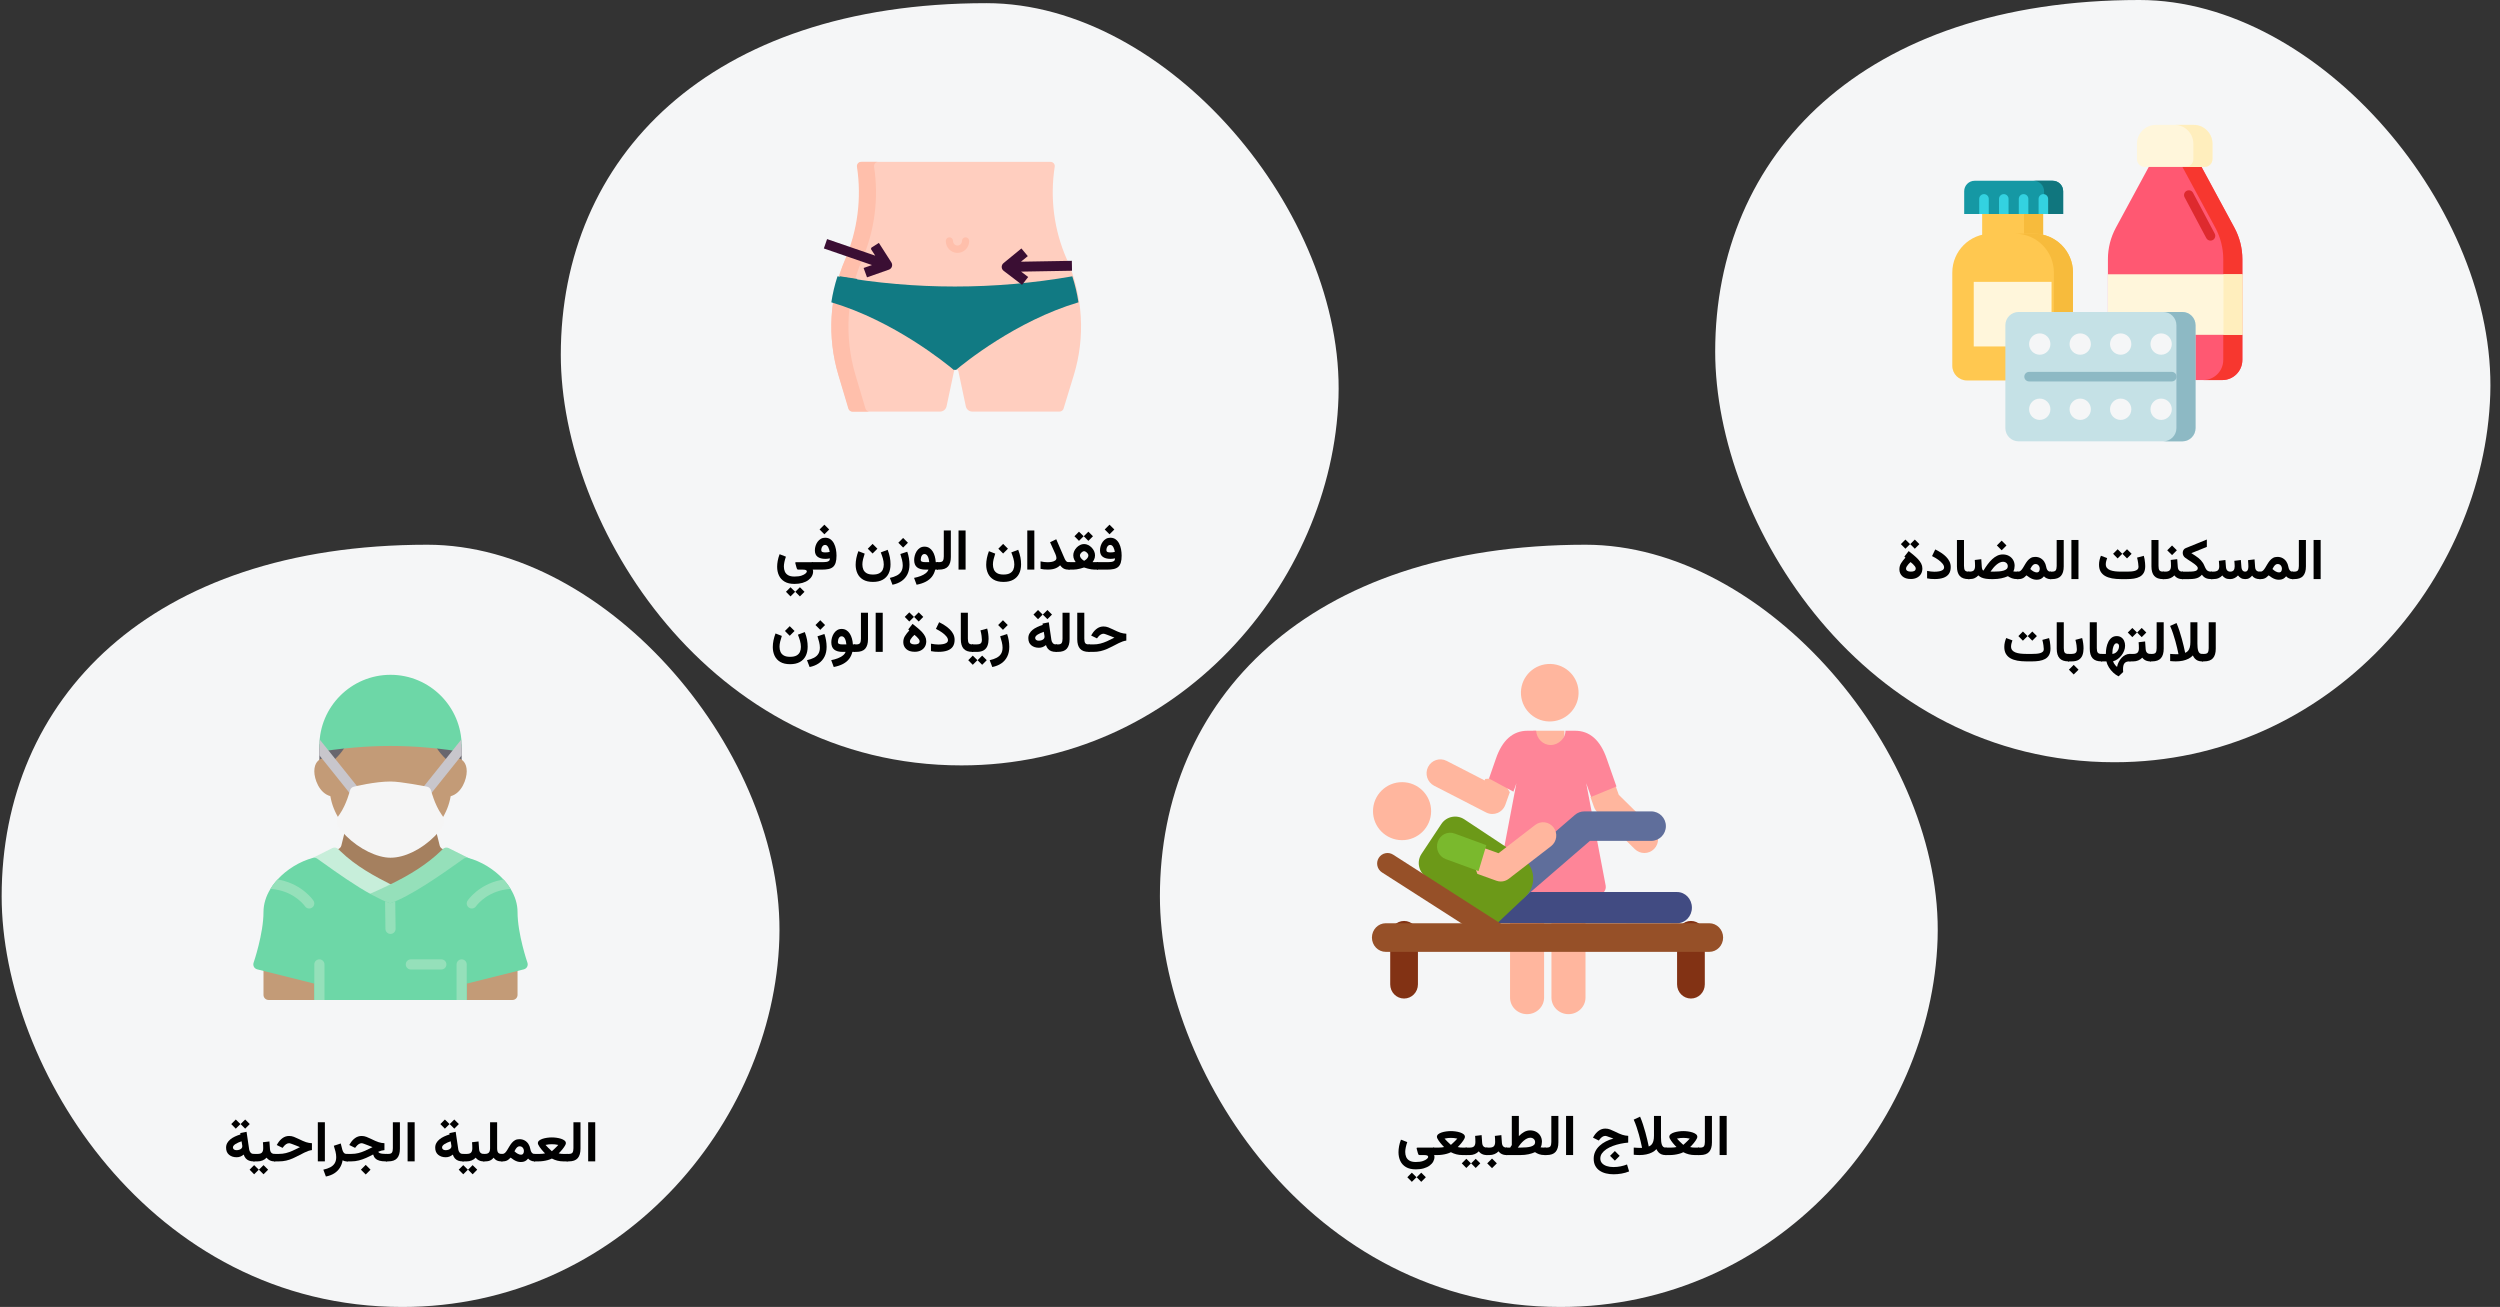 <?xml version="1.0" encoding="UTF-8"?>
<svg width="790px" height="413px" viewBox="0 0 790 413" version="1.1" xmlns="http://www.w3.org/2000/svg" xmlns:xlink="http://www.w3.org/1999/xlink">
    <rect x="0" y="0" width="790" height="413" fill="#333333" stroke="none"/>
    <title>Group 48@2x</title>
    <g id="Page-1" stroke="none" stroke-width="1" fill="none" fill-rule="evenodd">
        <g id="vorlage" transform="translate(-122, -11456)">
            <g id="Group-48" transform="translate(122.523, 11456)">
                <path d="M492.611,413 C561.015,413 609.84,355.228 611.756,296.767 C613.672,238.307 557.838,172.135 500.505,172.135 C412.592,172.135 366.007,221.123 366.007,283.235 C366.007,337.262 412.957,413 492.611,413 Z" id="Oval-Copy-27-Copy-12" fill="#F5F6F7" fill-rule="nonzero"></path>
                <path d="M126.604,413 C195.008,413 243.833,355.228 245.749,296.767 C247.665,238.307 191.83,172.135 134.498,172.135 C46.585,172.135 5.68434189e-14,221.123 5.68434189e-14,283.235 C5.68434189e-14,337.262 46.95,413 126.604,413 Z" id="Oval-Copy-27-Copy-14" fill="#F5F6F7" fill-rule="nonzero"></path>
                <g id="surgeon-copy" transform="translate(79.527, 213.238)" fill-rule="nonzero">
                    <path d="M61.882,56.48 C61.743,55.92 61.314,55.478 60.757,55.324 L60.034,55.123 C59.485,54.984 59.039,54.529 58.898,53.98 L57.774,49.452 C57.634,48.889 57.202,48.446 56.642,48.291 C56.083,48.136 55.484,48.296 55.075,48.709 C51.529,52.281 46.929,54.59 43.354,54.59 C40.583,54.59 35.73,52.741 31.622,48.68 C31.212,48.274 30.609,48.12 30.058,48.277 C29.501,48.433 29.072,48.876 28.934,49.436 L27.813,53.967 C27.669,54.529 27.222,54.982 26.643,55.131 L25.951,55.324 C25.395,55.48 24.967,55.92 24.825,56.477 C24.684,57.034 24.854,57.626 25.267,58.026 C30.552,63.122 36.487,66.329 42.612,69.431 C42.842,69.546 43.089,69.604 43.338,69.604 C43.574,69.604 43.81,69.553 44.03,69.448 C51.483,65.895 57.013,62.267 61.436,58.031 C61.852,57.631 62.024,57.039 61.882,56.48 Z" id="Path" fill="#A5805F"></path>
                    <g id="Group" transform="translate(20.876, 19.813)" fill="#68666E">
                        <path d="M10.393,0.006 C5.048,0.472 1.492,1.056 1.342,1.082 C0.568,1.21 0,1.88 0,2.665 L0,8.06 C0,8.53 0.207,8.978 0.567,9.283 C0.925,9.588 1.398,9.717 1.866,9.644 C2.126,9.609 2.863,9.714 3.927,10.423 C4.221,10.619 4.55,10.719 4.871,10.719 C5.308,10.719 5.734,10.534 6.034,10.16 C9.616,7.182 11.274,4.174 12.034,2.177 C12.23,1.66 12.148,1.079 11.814,0.639 C11.48,0.197 10.957,-0.042 10.393,0.006 L10.393,0.006 Z" id="Path"></path>
                        <path d="M43.614,1.082 C43.465,1.056 39.909,0.472 34.564,0.006 C33.997,-0.04 33.475,0.197 33.143,0.637 C32.809,1.079 32.727,1.66 32.923,2.175 C33.682,4.171 35.336,7.17 39.024,10.242 C39.329,10.537 39.732,10.691 40.14,10.691 C40.447,10.691 40.756,10.603 41.029,10.422 C42.094,9.712 42.831,9.608 43.091,9.643 C43.555,9.715 44.03,9.587 44.39,9.282 C44.75,8.978 44.957,8.53 44.957,8.06 L44.957,2.665 C44.957,1.88 44.388,1.21 43.614,1.082 L43.614,1.082 Z" id="Path"></path>
                    </g>
                    <path d="M67.438,30.506 C67.438,32.931 65.896,37.426 62.364,38.358 C61.931,40.943 60.951,43.447 59.442,45.808 C59.169,46.273 58.671,46.546 58.125,46.562 C58.109,46.562 58.109,46.562 58.093,46.562 C57.563,46.562 57.066,46.305 56.777,45.872 C54.946,43.239 53.806,39.947 53.325,38.326 C51.125,37.908 45.746,36.929 43.354,36.929 C39.822,36.929 35.294,37.86 33.399,38.277 C32.917,39.883 31.777,43.207 29.947,45.856 C29.642,46.289 29.16,46.546 28.631,46.546 C28.614,46.546 28.614,46.546 28.598,46.546 C28.069,46.53 27.571,46.257 27.282,45.808 C25.757,43.447 24.777,40.943 24.344,38.342 C20.795,37.378 19.27,32.915 19.27,30.506 C19.27,27.713 20.747,26.765 21.662,26.444 C21.887,26.348 22.08,26.316 22.208,26.284 C23.188,26.139 24.328,26.364 25.484,26.942 C25.628,26.813 25.757,26.701 25.885,26.573 C28.213,24.357 29.369,22.286 29.899,20.841 C30.124,20.279 30.654,19.877 31.264,19.813 C39.484,19.091 47.223,19.091 55.444,19.813 C56.054,19.877 56.584,20.279 56.809,20.841 C57.339,22.286 58.495,24.373 60.823,26.573 C60.951,26.701 61.08,26.829 61.208,26.942 C62.38,26.364 63.52,26.123 64.483,26.284 C64.628,26.316 64.805,26.348 65.029,26.444 L65.045,26.444 C65.977,26.765 67.438,27.729 67.438,30.506 L67.438,30.506 Z" id="Path" fill="#C39B77"></path>
                    <path d="M65.832,97.941 C64.944,97.941 64.227,97.222 64.227,96.336 L64.227,91.519 C64.227,90.633 64.944,89.913 65.832,89.913 C66.72,89.913 67.438,90.633 67.438,91.519 L67.438,96.336 C67.438,97.222 66.72,97.941 65.832,97.941 Z" id="Path" fill="#000000"></path>
                    <path d="M20.876,97.941 C19.988,97.941 19.27,97.222 19.27,96.336 L19.27,91.519 C19.27,90.633 19.988,89.913 20.876,89.913 C21.763,89.913 22.481,90.633 22.481,91.519 L22.481,96.336 C22.481,97.222 21.763,97.941 20.876,97.941 Z" id="Path" fill="#000000"></path>
                    <path d="M44.063,66.565 C38.165,63.578 32.46,60.502 27.518,55.737 L26.827,55.062 C26.339,54.573 25.591,54.452 24.973,54.76 L18.551,57.972 C18.045,58.225 17.709,58.725 17.668,59.29 C17.626,59.855 17.884,60.398 18.347,60.724 C18.96,61.154 19.679,61.668 20.485,62.242 C24.437,65.063 30.41,69.328 36.016,72.395 C36.254,72.526 36.519,72.592 36.785,72.592 C37.002,72.592 37.217,72.549 37.421,72.46 C40.122,71.298 42.164,70.367 44.046,69.44 C44.592,69.172 44.94,68.618 44.943,68.008 C44.947,67.398 44.606,66.839 44.063,66.565 L44.063,66.565 Z" id="Path" fill="#C7EEDA"></path>
                    <g id="Group" transform="translate(3.214, 90.716)" fill="#C39B77">
                        <path d="M80.28,1.605 C80.28,1.111 80.052,0.644 79.662,0.34 C79.271,0.037 78.761,-0.072 78.286,0.048 L62.23,4.062 C61.514,4.24 61.013,4.882 61.013,5.619 L61.013,10.436 C61.013,11.323 61.73,12.042 62.618,12.042 L78.674,12.042 C79.562,12.042 80.28,11.323 80.28,10.436 L80.28,1.605 Z" id="Path"></path>
                        <path d="M19.267,5.619 C19.267,4.882 18.765,4.24 18.05,4.062 L1.994,0.048 C1.516,-0.069 1.008,0.037 0.618,0.34 C0.228,0.644 1.42605382e-15,1.111 1.42605382e-15,1.605 L1.42605382e-15,10.436 C1.42605382e-15,11.323 0.718,12.042 1.606,12.042 L17.662,12.042 C18.549,12.042 19.267,11.323 19.267,10.436 L19.267,5.619 Z" id="Path"></path>
                    </g>
                    <path d="M68.155,57.97 L61.733,54.759 C61.113,54.451 60.365,54.571 59.879,55.061 C59.667,55.273 59.453,55.485 59.215,55.709 C55.046,59.701 49.783,63.145 42.63,66.555 C40.798,67.456 38.8,68.366 36.153,69.506 C35.588,69.749 35.212,70.295 35.183,70.908 C35.154,71.523 35.482,72.099 36.021,72.391 C38.653,73.819 40.844,74.811 42.724,75.428 C42.888,75.481 43.055,75.508 43.225,75.508 C43.392,75.508 43.561,75.481 43.725,75.429 C50.96,73.069 61.295,65.731 66.847,61.79 L68.361,60.717 C68.823,60.391 69.08,59.847 69.039,59.283 C68.997,58.72 68.661,58.224 68.155,57.97 L68.155,57.97 Z" id="Path" fill="#95E0BA"></path>
                    <path d="M22.481,24.084 C22.569,24.084 22.656,24.077 22.744,24.061 C22.778,24.057 26.323,23.472 31.549,23.018 C39.577,22.302 47.125,22.302 55.16,23.018 C60.372,23.472 63.928,24.057 63.962,24.061 C64.429,24.142 64.904,24.008 65.264,23.702 C65.625,23.398 65.832,22.95 65.832,22.478 C65.832,10.083 55.749,0 43.354,0 C30.959,0 20.876,10.083 20.876,22.478 C20.876,22.95 21.083,23.398 21.444,23.703 C21.734,23.951 22.104,24.084 22.481,24.084 Z" id="Path" fill="#6DD7A7"></path>
                    <g id="Group" transform="translate(20.876, 20.439)" fill="#C8C6CC">
                        <path d="M7.033,8.67 L0.096,3.33066907e-16 C0.032,0.674 0,1.349 0,2.039 L0,5.009 L3.725,9.65 L3.741,9.666 L9.987,17.485 C10.308,17.886 10.774,18.095 11.239,18.095 C11.592,18.095 11.946,17.983 12.235,17.742 C12.941,17.196 13.053,16.184 12.492,15.494 L7.033,8.67 Z" id="Path"></path>
                        <path d="M44.86,3.33066907e-16 L37.94,8.654 L32.465,15.494 C31.903,16.184 32.016,17.196 32.722,17.742 C33.011,17.983 33.364,18.095 33.717,18.095 C34.183,18.095 34.649,17.886 34.97,17.485 L41.232,9.666 L44.957,5.009 L44.957,2.039 C44.957,1.349 44.925,0.674 44.86,3.33066907e-16 L44.86,3.33066907e-16 Z" id="Path"></path>
                    </g>
                    <path d="M86.625,90.989 C86.769,91.423 86.721,91.888 86.512,92.29 C86.303,92.675 85.918,92.964 85.485,93.076 L67.438,97.588 L67.438,102.758 L19.27,102.758 L19.27,97.588 L1.223,93.076 C0.79,92.964 0.404,92.675 0.195,92.29 C-0.013,91.888 -0.061,91.423 0.083,90.989 C0.115,90.909 3.214,81.853 3.214,74.949 C3.214,72.493 3.969,70.004 5.414,67.644 C5.863,66.873 6.409,66.134 7.019,65.396 C7.228,65.155 7.437,64.914 7.661,64.673 C10.584,61.478 14.694,58.957 18.852,57.85 C19.318,57.737 19.8,57.817 20.185,58.09 C20.811,58.524 21.534,59.038 22.353,59.632 C26.238,62.409 32.115,66.6 37.558,69.57 C39.324,70.518 41.331,71.529 43.225,72.204 C49.712,69.972 59.41,63.116 64.981,59.166 L66.506,58.09 C66.908,57.817 67.39,57.737 67.855,57.85 C72.014,58.957 76.124,61.478 79.046,64.673 C79.271,64.914 79.48,65.155 79.688,65.396 C80.299,66.134 80.844,66.873 81.294,67.644 C82.739,70.004 83.494,72.493 83.494,74.949 C83.494,81.869 86.592,90.909 86.625,90.989 L86.625,90.989 Z" id="Path" fill="#6DD7A7"></path>
                    <path d="M64.227,102.758 L64.227,91.519 C64.227,90.633 64.944,89.913 65.832,89.913 C66.72,89.913 67.438,90.633 67.438,91.519 L67.438,102.758 L64.227,102.758 Z" id="Path" fill="#95E0BA"></path>
                    <path d="M19.27,102.758 L19.27,91.519 C19.27,90.633 19.988,89.913 20.876,89.913 C21.763,89.913 22.481,90.633 22.481,91.519 L22.481,102.758 L19.27,102.758 Z" id="Path" fill="#95E0BA"></path>
                    <path d="M59.41,93.124 L49.776,93.124 C48.888,93.124 48.171,92.405 48.171,91.519 C48.171,90.633 48.888,89.913 49.776,89.913 L59.41,89.913 C60.298,89.913 61.015,90.633 61.015,91.519 C61.015,92.405 60.298,93.124 59.41,93.124 Z" id="Path" fill="#95E0BA"></path>
                    <path d="M44.959,80.248 C44.975,81.131 44.269,81.869 43.386,81.885 C43.37,81.885 43.37,81.885 43.354,81.885 C42.487,81.885 41.764,81.195 41.748,80.312 L41.636,71.577 C42.198,71.818 42.728,72.027 43.225,72.204 C43.739,72.027 44.285,71.802 44.847,71.561 L44.959,80.248 Z" id="Path" fill="#95E0BA"></path>
                    <path d="M59.662,44.401 C59.586,44.303 59.521,44.204 59.411,44.041 C57.286,40.975 56.162,36.58 56.15,36.537 C55.998,35.936 55.515,35.476 54.909,35.355 C54.574,35.288 46.685,33.717 43.354,33.717 C38.396,33.717 31.996,35.304 31.726,35.371 C31.15,35.516 30.699,35.965 30.556,36.542 C30.544,36.585 29.448,40.947 27.271,44.083 C27.189,44.199 27.108,44.313 27.009,44.441 C26.14,45.599 26.14,47.155 27.02,48.327 C27.723,49.242 28.513,50.131 29.364,50.963 C33.502,55.054 39.123,57.801 43.354,57.801 C47.808,57.801 53.172,55.183 57.361,50.962 C58.251,50.054 59.008,49.179 59.678,48.287 C60.538,47.16 60.542,45.575 59.662,44.401 L59.662,44.401 Z" id="Path" fill="#F5F5F5"></path>
                    <path d="M18.547,73.584 C18.274,73.777 17.969,73.857 17.664,73.857 C17.151,73.857 16.637,73.616 16.332,73.151 C16.284,73.071 13.586,69.233 7.902,67.997 C7.083,67.82 6.232,67.708 5.414,67.644 C5.863,66.873 6.409,66.134 7.019,65.396 C7.228,65.155 7.437,64.914 7.661,64.673 C7.967,64.721 8.288,64.786 8.593,64.85 C15.609,66.375 18.869,71.16 18.997,71.369 C19.495,72.091 19.286,73.103 18.547,73.584 L18.547,73.584 Z" id="Path" fill="#95E0BA"></path>
                    <path d="M81.294,67.644 C80.459,67.708 79.624,67.82 78.805,67.997 C73.041,69.249 70.408,73.103 70.376,73.135 C70.071,73.6 69.557,73.857 69.043,73.857 C68.738,73.857 68.433,73.777 68.16,73.584 C67.422,73.103 67.213,72.091 67.711,71.369 C67.839,71.16 71.098,66.375 78.115,64.85 C78.42,64.786 78.741,64.721 79.046,64.673 C79.271,64.914 79.48,65.155 79.688,65.396 C80.299,66.134 80.844,66.873 81.294,67.644 Z" id="Path" fill="#95E0BA"></path>
                </g>
                <path d="M303.294,241.865 C371.698,241.865 420.524,184.092 422.44,125.632 C424.356,67.172 368.521,1 311.188,1 C223.275,1 176.69,49.988 176.69,112.1 C176.69,166.126 223.64,241.865 303.294,241.865 Z" id="Oval-Copy-27-Copy-13" fill="#F5F6F7" fill-rule="nonzero"></path>
                <path d="M667.657,240.865 C735.833,240.865 784.495,183.092 786.404,124.632 C788.314,66.172 732.666,0 675.525,0 C587.906,0 541.477,48.988 541.477,111.1 C541.477,165.126 588.27,240.865 667.657,240.865 Z" id="Oval-Copy-27-Copy-11" fill="#F5F6F7" fill-rule="nonzero"></path>
                <g id="medicine-1-Clipped-Copy" transform="translate(616.401, 39.459)" fill-rule="nonzero">
                    <g id="Group">
                        <g id="Path" transform="translate(49.177, 0)">
                            <path d="M36.14,80.639 L6.347,80.639 C2.841,80.639 1.10545254e-15,77.798 1.10545254e-15,74.293 L1.10545254e-15,42.436 C1.10545254e-15,38.965 0.865,35.548 2.517,32.495 L14.162,10.971 L28.325,10.971 L39.97,32.495 C41.622,35.548 42.487,38.965 42.487,42.436 L42.487,74.293 C42.487,77.798 39.645,80.639 36.14,80.639 L36.14,80.639 Z" fill="#FF5872"></path>
                            <path d="M39.97,32.495 L28.325,10.971 L22.288,10.971 L33.934,32.495 C35.585,35.548 36.45,38.965 36.45,42.436 L36.45,74.293 C36.45,77.798 33.609,80.64 30.104,80.64 L36.14,80.64 C39.645,80.64 42.487,77.798 42.487,74.293 L42.487,42.436 C42.487,38.965 41.622,35.548 39.97,32.495 Z" fill="#F7372F"></path>
                            <polygon fill="#FFF6DB" points="1.10545254e-15 47.215 42.547 47.215 42.547 66.343 1.10545254e-15 66.343"></polygon>
                            <polygon fill="#FFEEBD" points="36.511 47.215 42.547 47.215 42.547 66.343 36.511 66.343"></polygon>
                            <path d="M30.575,13.289 L11.642,13.289 C10.282,13.289 9.179,12.186 9.179,10.825 L9.179,5.955 C9.179,2.666 11.845,-7.14867957e-16 15.134,-7.14867957e-16 L27.083,-7.14867957e-16 C30.372,-7.14867957e-16 33.038,2.666 33.038,5.955 L33.038,10.825 C33.038,12.186 31.935,13.289 30.575,13.289 L30.575,13.289 Z" fill="#FFF6DB"></path>
                            <path d="M27.083,-1.42973592e-15 L21.047,-1.42973592e-15 C24.336,-1.42973592e-15 27.002,2.666 27.002,5.955 L27.002,10.825 C27.002,12.186 25.899,13.289 24.538,13.289 L30.575,13.289 C31.936,13.289 33.038,12.186 33.038,10.825 L33.038,5.955 C33.038,2.666 30.372,-1.42973592e-15 27.083,-1.42973592e-15 Z" fill="#FFEEBD"></path>
                        </g>
                        <g id="Path" transform="translate(0, 17.662)">
                            <polygon fill="#FFC850" points="9.439 9.046 28.701 9.046 28.701 18.317 9.439 18.317"></polygon>
                            <polygon fill="#F7BB3C" points="22.665 9.046 28.701 9.046 28.701 18.317 22.665 18.317"></polygon>
                            <path d="M33.526,63.102 L4.614,63.102 C2.066,63.102 4.16333634e-17,61.036 4.16333634e-17,58.488 L4.16333634e-17,29.003 C4.16333634e-17,22.223 5.497,16.726 12.278,16.726 L25.863,16.726 C32.644,16.726 38.141,22.223 38.141,29.003 L38.141,58.488 C38.141,61.036 36.075,63.102 33.526,63.102 Z" fill="#FFC850"></path>
                            <path d="M25.863,16.726 L19.826,16.726 C26.607,16.726 32.104,22.223 32.104,29.003 L32.104,58.488 C32.104,61.036 30.038,63.102 27.49,63.102 L33.526,63.102 C36.075,63.102 38.141,61.036 38.141,58.488 L38.141,29.003 C38.141,22.223 32.644,16.726 25.863,16.726 Z" fill="#F7BB3C"></path>
                            <polygon fill="#FFF6DB" points="6.778 31.946 31.363 31.946 31.363 52.359 6.778 52.359"></polygon>
                            <g id="Group" transform="translate(3.76, 0)">
                                <path d="M31.276,10.505 L-5.89805982e-16,10.505 L-5.89805982e-16,3.307 C-5.89805982e-16,1.481 1.481,2.77555756e-16 3.307,2.77555756e-16 L27.969,2.77555756e-16 C29.796,2.77555756e-16 31.276,1.481 31.276,3.307 L31.276,10.505 L31.276,10.505 Z" id="Path" fill="#1598A4"></path>
                                <path d="M27.969,2.77555756e-16 L21.933,2.77555756e-16 C23.759,2.77555756e-16 25.24,1.481 25.24,3.307 L25.24,10.505 L31.276,10.505 L31.276,3.307 C31.276,1.481 29.796,2.77555756e-16 27.969,2.77555756e-16 L27.969,2.77555756e-16 Z" id="Path" fill="#10767E"></path>
                                <g id="Path" transform="translate(4.747, 4.221)" fill="#33D2E1">
                                    <path d="M3.018,6.284 L3.018,1.509 C3.018,0.676 2.343,8.32667268e-17 1.509,8.32667268e-17 C0.676,8.32667268e-17 7.21644966e-16,0.676 7.21644966e-16,1.509 L7.21644966e-16,6.284 L3.018,6.284 Z"></path>
                                    <path d="M9.273,6.284 L9.273,1.509 C9.273,0.676 8.598,8.32667268e-17 7.764,8.32667268e-17 C6.931,8.32667268e-17 6.255,0.676 6.255,1.509 L6.255,6.284 L9.273,6.284 Z"></path>
                                    <path d="M15.528,6.284 L15.528,1.509 C15.528,0.676 14.852,8.32667268e-17 14.019,8.32667268e-17 C13.186,8.32667268e-17 12.51,0.676 12.51,1.509 L12.51,6.284 L15.528,6.284 Z"></path>
                                    <path d="M21.783,6.284 L21.783,1.509 C21.783,0.676 21.107,8.32667268e-17 20.274,8.32667268e-17 C19.44,8.32667268e-17 18.765,0.676 18.765,1.509 L18.765,6.284 L21.783,6.284 Z"></path>
                                </g>
                            </g>
                        </g>
                        <g transform="translate(16.771, 59.125)">
                            <g>
                                <path d="M55.91,40.88 L4.18,40.88 C1.871,40.88 4.16333634e-16,39.009 4.16333634e-16,36.7 L4.16333634e-16,4.18 C4.16333634e-16,1.871 1.872,8.32667268e-16 4.18,8.32667268e-16 L55.91,8.32667268e-16 C58.218,8.32667268e-16 60.09,1.872 60.09,4.18 L60.09,36.7 C60.09,39.009 58.218,40.88 55.91,40.88 Z" id="Path" fill="#C5E1E6"></path>
                                <path d="M55.91,8.32667268e-16 L49.873,8.32667268e-16 C52.182,8.32667268e-16 54.053,1.872 54.053,4.18 L54.053,36.7 C54.053,39.009 52.182,40.88 49.873,40.88 L55.91,40.88 C58.218,40.88 60.09,39.008 60.09,36.7 L60.09,4.18 C60.09,1.872 58.218,8.32667268e-16 55.91,8.32667268e-16 Z" id="Path" fill="#8DB9C4"></path>
                                <g id="Oval" transform="translate(7.497, 6.769)" fill="#F5F6F7">
                                    <g id="Group" transform="translate(38.359, 0)">
                                        <circle id="Oval" cx="3.369" cy="3.369" r="3.369"></circle>
                                        <circle id="Oval" cx="3.369" cy="23.973" r="3.369"></circle>
                                    </g>
                                    <g id="Group" transform="translate(25.573, 0)">
                                        <circle id="Oval" cx="3.369" cy="3.369" r="3.369"></circle>
                                        <circle id="Oval" cx="3.369" cy="23.973" r="3.369"></circle>
                                    </g>
                                    <g id="Group" transform="translate(12.786, 0)">
                                        <circle id="Oval" cx="3.369" cy="3.369" r="3.369"></circle>
                                        <circle id="Oval" cx="3.369" cy="23.973" r="3.369"></circle>
                                    </g>
                                    <g id="Group" transform="translate(0, 0)">
                                        <circle id="Oval" cx="3.369" cy="3.369" r="3.369"></circle>
                                        <circle id="Oval" cx="3.369" cy="23.973" r="3.369"></circle>
                                    </g>
                                </g>
                            </g>
                            <path d="M52.593,18.931 L7.497,18.931 C6.663,18.931 5.987,19.607 5.987,20.44 C5.987,21.274 6.663,21.949 7.497,21.949 L52.593,21.949 C53.427,21.949 54.102,21.274 54.102,20.44 C54.102,19.607 53.427,18.931 52.593,18.931 L52.593,18.931 Z" id="Path" fill="#8DB9C4"></path>
                        </g>
                        <path d="M82.925,34.36 L76.079,21.473 C75.688,20.737 74.774,20.458 74.038,20.849 C73.302,21.24 73.022,22.153 73.413,22.889 L80.26,35.776 C80.531,36.287 81.053,36.578 81.594,36.578 C81.833,36.578 82.075,36.521 82.3,36.401 C83.036,36.01 83.316,35.096 82.925,34.36 L82.925,34.36 Z" id="Path" fill="#DE2A2E"></path>
                    </g>
                </g>
                <g id="Group-2-Copy-3" transform="translate(258.45, 51.146)" fill-rule="nonzero">
                    <g id="weight" transform="translate(3.725, 0)">
                        <path d="M74.442,30.843 C70.38,21.65 69.044,11.48 70.593,1.547 C70.72,0.734 70.092,0 69.271,0 L9.647,0 C8.825,0 8.199,0.734 8.325,1.547 C9.874,11.48 8.538,21.65 4.476,30.843 C-0.617,42.368 -1.392,55.347 2.295,67.398 L5.528,77.97 C5.7,78.534 6.219,78.918 6.807,78.918 L34.353,78.918 C35.351,78.918 36.213,78.219 36.42,77.241 L38.759,66.201 C38.92,65.444 39.998,65.444 40.159,66.201 L42.498,77.241 C42.705,78.219 43.567,78.918 44.565,78.918 L72.111,78.918 C72.699,78.918 73.218,78.534 73.39,77.97 L76.624,67.398 C80.309,55.347 79.535,42.368 74.442,30.843 Z" id="Path" fill="#FFCEBF"></path>
                        <path d="M10.789,77.97 L7.642,67.398 C4.055,55.347 4.809,42.368 9.765,30.843 C13.718,21.65 15.019,11.48 13.511,1.547 C13.388,0.734 13.998,0 14.797,0 L9.388,0 C8.589,0 7.979,0.734 8.102,1.547 C9.61,11.48 8.309,21.65 4.356,30.843 C-0.6,42.368 -1.354,55.347 2.233,67.398 L5.38,77.97 C5.547,78.534 6.052,78.918 6.625,78.918 L12.034,78.918 C11.462,78.918 10.957,78.534 10.789,77.97 Z" id="Path" fill="#FFBFAB"></path>
                        <path d="M39.87,28.772 C37.83,28.772 36.171,27.082 36.171,25.004 C36.171,24.361 36.683,23.84 37.315,23.84 C37.947,23.84 38.46,24.361 38.46,25.004 C38.46,25.798 39.092,26.444 39.87,26.444 C40.648,26.444 41.28,25.798 41.28,25.004 C41.28,24.361 41.792,23.84 42.425,23.84 C43.057,23.84 43.569,24.361 43.569,25.004 C43.569,27.082 41.91,28.772 39.87,28.772 L39.87,28.772 Z" id="Path" fill="#FFBFAB"></path>
                        <path d="M78.096,44.385 C77.675,41.609 77.024,38.862 76.15,36.171 C51.605,40.471 26.491,40.471 1.946,36.171 C1.073,38.862 0.422,41.609 3.01611891e-09,44.385 C19.772,50.263 36.195,63.646 38.713,65.765 C38.921,65.661 39.175,65.661 39.383,65.765 C41.902,63.646 58.325,50.263 78.096,44.385 Z" id="Path" fill="#117A83"></path>
                        <path d="M2.806,36.171 C1.965,38.54 1.185,41.883 0.822,44.269 C2.67,44.801 4.489,45.394 6.27,46.036 C6.637,42.989 7.288,39.971 8.221,37.018 C6.413,36.756 4.608,36.476 2.806,36.171 L2.806,36.171 Z" id="Path" fill="#117A83"></path>
                    </g>
                    <path d="M79.157,31.81 L73.434,27.279 L71.452,29.725 L73.656,31.466 L69.74,31.466 L57.564,31.466 L57.564,34.601 L70.533,34.601 L73.656,34.601 L71.452,36.326 L73.434,38.788 L79.157,34.257 C79.538,33.959 79.76,33.504 79.76,33.033 C79.76,32.547 79.538,32.108 79.157,31.81 L79.157,31.81 Z" id="Path" fill="#3A0E33" transform="translate(68.662, 33.033) rotate(179) translate(-68.662, -33.033) "></path>
                    <path d="M7.373,27.932 L9.576,26.191 L7.595,23.745 L1.871,28.277 C1.491,28.574 1.269,29.014 1.269,29.5 C1.269,29.97 1.491,30.425 1.871,30.723 L7.595,35.254 L9.323,33.106 C9.323,32.949 9.339,32.792 9.354,32.62 L7.373,31.068 L9.64,31.068 L23.465,31.068 L23.465,27.932 L10.781,27.932 L7.373,27.932 Z" id="Path" fill="#3A0E33" transform="translate(12.367, 29.5) rotate(-161) translate(-12.367, -29.5) "></path>
                </g>
                <g id="massage-copy" transform="translate(433.005, 209.182)" fill-rule="nonzero">
                    <g id="Group" transform="translate(5.777, 81.837)" fill="#823214">
                        <path d="M4.381,24.519 C1.962,24.519 -5.79397641e-16,22.517 -5.79397641e-16,20.047 L-5.79397641e-16,4.472 C-5.79397641e-16,2.002 1.962,-6.9388939e-17 4.381,-6.9388939e-17 C6.801,-6.9388939e-17 8.762,2.002 8.762,4.472 L8.762,20.047 C8.762,22.517 6.801,24.519 4.381,24.519 L4.381,24.519 Z" id="Path"></path>
                        <path d="M95.032,24.519 C92.612,24.519 90.651,22.517 90.651,20.047 L90.651,4.472 C90.651,2.002 92.612,-6.9388939e-17 95.032,-6.9388939e-17 C97.452,-6.9388939e-17 99.413,2.002 99.413,4.472 L99.413,20.047 C99.414,22.517 97.452,24.519 95.032,24.519 Z" id="Path"></path>
                    </g>
                    <g id="XMLID_904_" transform="translate(43.643, 58.846)" fill="#FFB69E">
                        <g id="XMLID_906_">
                            <path d="M5.381,52.446 C2.409,52.446 3.60822483e-16,50.096 3.60822483e-16,47.198 L3.60822483e-16,5.248 C3.60822483e-16,2.35 2.409,-5.96744876e-16 5.381,-5.96744876e-16 C8.353,-5.96744876e-16 10.763,2.35 10.763,5.248 L10.763,47.198 C10.763,50.096 8.353,52.446 5.381,52.446 Z" id="Path"></path>
                        </g>
                        <g id="XMLID_905_" transform="translate(13.086, 0)">
                            <path d="M5.381,52.446 C2.409,52.446 1.45716772e-16,50.096 1.45716772e-16,47.198 L1.45716772e-16,5.248 C1.45716772e-16,2.35 2.409,-5.96744876e-16 5.381,-5.96744876e-16 C8.353,-5.96744876e-16 10.763,2.35 10.763,5.248 L10.763,47.198 C10.763,50.096 8.353,52.446 5.381,52.446 Z" id="Path"></path>
                        </g>
                    </g>
                    <ellipse id="Oval" fill="#FFB69E" transform="translate(56.194, 9.715) rotate(-4.069) translate(-56.194, -9.715) " cx="56.194" cy="9.715" rx="9.109" ry="9.091"></ellipse>
                    <path d="M60.81,21.879 L60.797,21.731 L51.003,21.731 L50.988,21.912 C50.732,24.907 53.004,27.485 55.9,27.485 C58.809,27.485 61.086,24.885 60.81,21.879 L60.81,21.879 Z" id="Path" fill="#FFB69E"></path>
                    <path d="M42.161,45.123 C42.712,43.579 43.569,41.162 43.569,41.162 L40.89,36.598 L35.785,36.968 C35.785,36.968 35.677,37.275 35.622,37.432 L23.607,31.254 C21.46,30.15 18.832,31.013 17.739,33.182 C16.646,35.351 17.5,38.005 19.648,39.109 L36.076,47.557 C36.697,47.876 37.375,48.037 38.056,48.037 C38.6,48.037 39.145,47.934 39.662,47.727 C40.826,47.262 41.736,46.313 42.161,45.123 L42.161,45.123 Z" id="Path" fill="#FFB69E"></path>
                    <path d="M89.132,52.936 L78.003,41.981 C77.681,41.08 77.077,39.387 77.077,39.387 L72.691,38.994 L69.053,42.681 C69.053,42.681 69.788,44.739 70.184,45.845 C70.405,46.459 70.76,47.016 71.225,47.473 L83.06,59.123 C83.903,59.954 85,60.368 86.096,60.368 C87.216,60.368 88.337,59.934 89.185,59.071 C90.862,57.362 90.838,54.615 89.132,52.936 L89.132,52.936 Z" id="Path" fill="#FFB69E"></path>
                    <path d="M67.713,38.295 C68.178,39.617 69.254,42.648 69.254,42.648 L77.274,39.349 C77.274,39.349 74.905,32.642 74.195,30.57 C72.187,24.705 68.819,21.731 64.185,21.731 L61.158,21.731 C61.177,24.182 58.896,26.242 56.516,26.242 C53.965,26.242 52.065,24.189 51.886,21.731 L49.186,21.731 C44.552,21.731 41.185,24.705 39.176,30.57 C38.359,32.955 36.993,36.848 36.993,36.848 L44.716,40.983 C44.716,40.983 45.255,39.471 45.654,38.334 L39.51,70.646 C39.373,71.353 39.559,72.084 40.015,72.64 C40.472,73.196 41.153,73.521 41.871,73.521 L71.501,73.521 C72.219,73.521 72.9,73.198 73.357,72.642 C73.814,72.086 73.999,71.353 73.862,70.646 L67.713,38.295 Z" id="Path" fill="#FE8598"></path>
                    <path d="M96.429,82.563 L39.163,82.477 L35.349,77.631 C35.349,74.907 37.446,72.699 40.033,72.699 L96.429,72.699 C99.017,72.699 101.114,74.907 101.114,77.631 C101.114,80.355 99.017,82.563 96.429,82.563 L96.429,82.563 Z" id="Path" fill="#414B82"></path>
                    <path d="M40.814,79.275 C39.508,79.275 38.21,78.724 37.292,77.652 C35.622,75.699 35.843,72.756 37.787,71.078 L64.129,48.341 C64.971,47.614 66.044,47.215 67.154,47.215 L88.253,47.215 C90.816,47.215 92.893,49.302 92.893,51.876 C92.893,54.451 90.816,56.538 88.253,56.538 L68.874,56.538 L43.836,78.149 C42.96,78.905 41.884,79.275 40.814,79.275 L40.814,79.275 Z" id="Path" fill="#5F6E9B"></path>
                    <path d="M47.402,61.778 L29.206,49.732 C26.79,48.132 23.533,48.792 21.932,51.207 L15.671,60.645 C14.07,63.059 14.731,66.313 17.147,67.912 L39.594,82.563 L48.468,74.199 C52.2,70.682 51.679,64.609 47.402,61.778 L47.402,61.778 Z" id="Path" fill="#6C9918"></path>
                    <ellipse id="Oval" fill="#FFB69E" transform="translate(9.525, 47.144) rotate(-89.714) translate(-9.525, -47.144) " cx="9.525" cy="47.144" rx="9.166" ry="9.184"></ellipse>
                    <g id="XMLID_882_" transform="translate(31.361, 50.646)" fill="#FFB69E">
                        <path d="M9.369,18.728 C8.902,18.728 8.432,18.648 7.98,18.485 L1.956,16.319 L-2.08166817e-16,10.961 L4.421,8.276 L8.641,9.793 L20.226,0.86 C22.051,-0.548 24.657,-0.19 26.046,1.659 C27.436,3.508 27.082,6.148 25.257,7.556 L11.884,17.868 C11.151,18.433 10.265,18.728 9.369,18.728 L9.369,18.728 Z" id="Path"></path>
                    </g>
                    <g id="XMLID_268_" transform="translate(20.565, 53.957)" fill="#7AB92D">
                        <path d="M15.593,3.936 L5.542,0.248 C3.381,-0.544 1.007,0.623 0.24,2.857 C-0.527,5.09 0.603,7.543 2.764,8.336 L13.129,12.138 L15.593,3.936 Z" id="Path"></path>
                    </g>
                    <path d="M39.456,89.14 C38.854,89.14 38.244,88.973 37.698,88.623 L3.171,66.494 C1.638,65.511 1.183,63.459 2.156,61.91 C3.129,60.361 5.16,59.902 6.694,60.885 L41.221,83.014 C42.754,83.997 43.208,86.049 42.235,87.598 C41.609,88.595 40.544,89.14 39.456,89.14 L39.456,89.14 Z" id="Path" fill="#965028"></path>
                    <path d="M106.607,91.606 L4.372,91.606 C1.957,91.606 -1.05471187e-15,89.582 -1.05471187e-15,87.085 C-1.05471187e-15,84.588 1.957,82.563 4.372,82.563 L106.607,82.563 C109.021,82.563 110.979,84.588 110.979,87.085 C110.979,89.582 109.021,91.606 106.607,91.606 Z" id="Path" fill="#965028"></path>
                </g>
                <g id="المسكنات-المضادة-للا" transform="translate(599.686, 170.487)" fill="#000000" fill-rule="nonzero">
                    <polygon id="Path" points="133.118 0.144 130.888 0.144 130.888 12.504 133.118 12.504"></polygon>
                    <path d="M124.089,10.151 L124.089,12.513 L124.742,12.513 C126.045,12.513 126.991,12.176 127.579,11.502 C128.167,10.829 128.461,9.833 128.461,8.515 L128.461,0.144 L126.231,0.144 L126.231,8.345 C126.231,8.935 126.142,9.383 125.965,9.69 C125.787,9.997 125.382,10.151 124.751,10.151 L124.089,10.151 Z" id="Path"></path>
                    <path d="M114.14,12.513 C114.584,12.513 114.952,12.461 115.245,12.356 C115.538,12.252 115.796,12.11 116.019,11.93 C116.241,11.751 116.462,11.547 116.682,11.32 C117.024,11.592 117.367,11.834 117.711,12.044 C118.055,12.255 118.408,12.419 118.772,12.538 C119.136,12.656 119.52,12.715 119.924,12.715 C120.441,12.715 120.878,12.625 121.238,12.445 C121.597,12.265 121.92,11.99 122.205,11.621 C122.424,11.877 122.715,12.09 123.079,12.259 C123.442,12.428 123.811,12.513 124.186,12.513 L124.423,12.513 L124.423,10.151 L124.195,10.151 C124.007,10.151 123.827,10.1 123.655,9.999 C123.484,9.898 123.333,9.732 123.203,9.499 C123.072,9.266 122.972,8.955 122.902,8.566 C122.801,7.99 122.6,7.47 122.301,7.007 C122.001,6.543 121.612,6.175 121.133,5.901 C120.653,5.627 120.086,5.491 119.431,5.491 C118.9,5.491 118.441,5.602 118.053,5.826 C117.665,6.05 117.327,6.339 117.039,6.695 C116.751,7.05 116.492,7.425 116.26,7.821 C116.028,8.216 115.805,8.592 115.59,8.947 C115.375,9.303 115.15,9.592 114.914,9.816 C114.678,10.039 114.405,10.151 114.096,10.151 L113.777,10.151 L113.771,12.513 L114.14,12.513 Z M119.502,7.743 C119.932,7.743 120.269,7.89 120.513,8.185 C120.758,8.479 120.88,8.835 120.88,9.254 C120.88,9.571 120.805,9.84 120.657,10.063 C120.509,10.286 120.267,10.397 119.93,10.397 C119.798,10.397 119.645,10.373 119.47,10.324 C119.296,10.276 119.107,10.196 118.902,10.086 C118.748,10.002 118.587,9.897 118.417,9.771 C118.248,9.644 118.072,9.495 117.891,9.324 C117.999,9.093 118.131,8.856 118.284,8.613 C118.438,8.37 118.616,8.164 118.819,7.996 C119.021,7.827 119.249,7.743 119.502,7.743 Z" id="Shape"></path>
                    <path d="M109.283,12.513 C109.797,12.513 110.228,12.41 110.575,12.203 C110.923,11.996 111.215,11.732 111.453,11.409 C111.677,11.753 111.995,12.023 112.407,12.219 C112.819,12.415 113.303,12.513 113.859,12.513 L114.088,12.513 L114.088,10.151 L113.841,10.151 C113.532,10.151 113.274,10.094 113.069,9.979 C112.863,9.865 112.706,9.699 112.597,9.484 C112.489,9.268 112.424,9.008 112.405,8.705 L112.228,6.275 L110.165,6.528 C110.195,6.891 110.22,7.256 110.243,7.624 C110.266,7.991 110.277,8.28 110.277,8.491 C110.277,8.806 110.244,9.089 110.18,9.341 C110.115,9.593 110.009,9.791 109.862,9.935 C109.715,10.079 109.517,10.151 109.268,10.151 C109.005,10.151 108.789,10.084 108.619,9.95 C108.449,9.816 108.321,9.639 108.237,9.42 C108.152,9.2 108.1,8.962 108.081,8.705 L107.904,6.477 L105.841,6.733 C105.861,6.952 105.879,7.179 105.897,7.415 C105.914,7.652 105.928,7.865 105.938,8.055 C105.948,8.245 105.953,8.384 105.953,8.474 C105.953,9.009 105.843,9.423 105.624,9.714 C105.405,10.005 105.039,10.151 104.525,10.151 C104.243,10.151 104.006,10.088 103.816,9.962 C103.625,9.836 103.479,9.663 103.376,9.443 C103.274,9.224 103.213,8.977 103.194,8.705 L103.018,6.477 L100.954,6.733 C100.974,6.952 100.991,7.178 101.007,7.414 C101.023,7.649 101.036,7.862 101.048,8.05 C101.06,8.239 101.066,8.38 101.066,8.474 C101.066,9.105 100.907,9.542 100.59,9.786 C100.272,10.029 99.782,10.151 99.12,10.151 L98.487,10.151 L98.487,12.513 L99.102,12.513 C99.806,12.513 100.392,12.41 100.861,12.204 C101.33,11.999 101.722,11.717 102.037,11.359 C102.286,11.713 102.607,11.994 103.001,12.201 C103.395,12.409 103.897,12.513 104.507,12.513 C105.012,12.513 105.478,12.405 105.905,12.19 C106.333,11.976 106.699,11.694 107.003,11.347 C107.244,11.683 107.551,11.962 107.925,12.182 C108.3,12.403 108.752,12.513 109.283,12.513 Z" id="Path"></path>
                    <path d="M92.255,4.315 L97.152,2.33 L97.152,0 L90.457,2.727 C90.148,2.85 89.917,3.048 89.763,3.32 C89.61,3.592 89.533,3.889 89.533,4.21 C89.533,4.501 89.596,4.78 89.721,5.048 C89.846,5.316 90.025,5.538 90.256,5.715 C90.534,5.922 90.85,6.141 91.204,6.369 C91.558,6.598 91.915,6.83 92.277,7.066 C92.638,7.301 92.971,7.536 93.277,7.771 C93.583,8.005 93.829,8.23 94.016,8.446 C94.202,8.661 94.296,8.861 94.296,9.044 C94.296,9.339 94.191,9.567 93.981,9.727 C93.771,9.888 93.453,9.998 93.027,10.059 C92.601,10.12 92.062,10.151 91.412,10.151 L89.294,10.151 L89.294,12.513 L91.421,12.513 C92.187,12.513 92.825,12.468 93.335,12.377 C93.845,12.287 94.278,12.14 94.632,11.935 C94.987,11.73 95.31,11.457 95.6,11.115 C95.937,11.615 96.344,11.972 96.82,12.189 C97.296,12.405 97.881,12.513 98.575,12.513 L98.821,12.513 L98.821,10.151 L98.575,10.151 C98.151,10.151 97.811,10.091 97.556,9.97 C97.301,9.85 97.088,9.655 96.918,9.388 C96.747,9.12 96.571,8.766 96.388,8.326 C96.244,7.975 96.081,7.656 95.899,7.37 C95.718,7.083 95.511,6.813 95.279,6.561 C95.046,6.309 94.782,6.065 94.485,5.829 C94.188,5.592 93.856,5.351 93.488,5.105 C93.12,4.86 92.709,4.596 92.255,4.315 Z" id="Path"></path>
                    <path d="M85.734,6.457 C85.763,6.756 85.785,7.062 85.8,7.376 C85.815,7.689 85.822,8.01 85.822,8.338 C85.822,8.947 85.693,9.402 85.435,9.7 C85.177,9.999 84.717,10.149 84.055,10.149 L83.22,10.149 L83.22,12.513 L84.055,12.513 C84.612,12.513 85.138,12.41 85.633,12.205 C86.128,12 86.548,11.71 86.894,11.335 C87.07,11.57 87.278,11.775 87.518,11.95 C87.758,12.126 88.037,12.264 88.353,12.363 C88.67,12.463 89.027,12.513 89.425,12.513 L89.619,12.513 L89.619,10.149 L89.443,10.149 C89.115,10.149 88.845,10.087 88.634,9.964 C88.423,9.841 88.264,9.665 88.155,9.437 C88.047,9.208 87.984,8.942 87.966,8.637 L87.791,6.211 L85.734,6.457 Z M86.156,1.887 L84.635,3.407 L86.156,4.928 L87.676,3.407 L86.156,1.887 Z" id="Shape"></path>
                    <path d="M79.649,0.144 L79.649,8.506 C79.649,9.853 79.946,10.857 80.541,11.52 C81.135,12.182 82.069,12.513 83.343,12.513 L83.554,12.513 L83.554,10.151 L83.343,10.151 C82.764,10.151 82.375,10.014 82.176,9.741 C81.978,9.468 81.879,9 81.879,8.336 L81.879,0.144 L79.649,0.144 Z" id="Path"></path>
                    <path d="M71.887,12.513 C72.673,12.513 73.414,12.459 74.111,12.35 C74.808,12.242 75.425,12.043 75.961,11.753 C76.497,11.463 76.918,11.048 77.222,10.509 C77.527,9.97 77.679,9.267 77.679,8.4 C77.679,8.124 77.662,7.787 77.627,7.389 C77.592,6.99 77.54,6.589 77.473,6.185 C77.405,5.78 77.325,5.435 77.231,5.148 L75.104,5.719 C75.257,6.311 75.371,6.882 75.447,7.433 C75.523,7.984 75.561,8.391 75.561,8.654 C75.561,8.988 75.456,9.255 75.245,9.454 C75.034,9.654 74.751,9.803 74.397,9.903 C74.042,10.002 73.65,10.068 73.219,10.1 C72.788,10.133 72.35,10.149 71.905,10.149 L70.024,10.149 C69.344,10.149 68.713,10.113 68.13,10.043 C67.547,9.973 67.037,9.851 66.601,9.678 C66.164,9.506 65.824,9.268 65.581,8.966 C65.338,8.665 65.217,8.279 65.217,7.811 C65.217,7.488 65.263,7.153 65.357,6.804 C65.451,6.456 65.548,6.144 65.647,5.868 L63.678,5.13 C63.509,5.546 63.366,5.993 63.252,6.47 C63.138,6.948 63.081,7.439 63.081,7.943 C63.081,8.804 63.248,9.528 63.582,10.113 C63.916,10.699 64.39,11.168 65.006,11.52 C65.621,11.871 66.353,12.125 67.203,12.28 C68.052,12.435 68.993,12.513 70.024,12.513 L71.887,12.513 Z M71.931,3.073 L70.481,4.515 L71.931,5.974 L73.382,4.515 L71.931,3.073 Z M68.961,3.073 L67.528,4.515 L68.961,5.974 L70.428,4.515 L68.961,3.073 Z" id="Shape"></path>
                    <polygon id="Path" points="56.587 0.144 54.357 0.144 54.357 12.504 56.587 12.504"></polygon>
                    <path d="M47.558,10.151 L47.558,12.513 L48.211,12.513 C49.514,12.513 50.46,12.176 51.048,11.502 C51.636,10.829 51.929,9.833 51.929,8.515 L51.929,0.144 L49.7,0.144 L49.7,8.345 C49.7,8.935 49.611,9.383 49.434,9.69 C49.256,9.997 48.851,10.151 48.219,10.151 L47.558,10.151 Z" id="Path"></path>
                    <path d="M37.609,12.513 C38.053,12.513 38.421,12.461 38.714,12.356 C39.007,12.252 39.265,12.11 39.487,11.93 C39.71,11.751 39.931,11.547 40.151,11.32 C40.493,11.592 40.836,11.834 41.18,12.044 C41.524,12.255 41.877,12.419 42.241,12.538 C42.604,12.656 42.988,12.715 43.393,12.715 C43.909,12.715 44.347,12.625 44.707,12.445 C45.066,12.265 45.389,11.99 45.674,11.621 C45.893,11.877 46.184,12.09 46.547,12.259 C46.911,12.428 47.28,12.513 47.655,12.513 L47.892,12.513 L47.892,10.151 L47.664,10.151 C47.475,10.151 47.296,10.1 47.124,9.999 C46.953,9.898 46.802,9.732 46.672,9.499 C46.541,9.266 46.441,8.955 46.371,8.566 C46.269,7.99 46.069,7.47 45.77,7.007 C45.47,6.543 45.081,6.175 44.602,5.901 C44.122,5.627 43.555,5.491 42.9,5.491 C42.369,5.491 41.909,5.602 41.521,5.826 C41.133,6.05 40.796,6.339 40.508,6.695 C40.22,7.05 39.961,7.425 39.729,7.821 C39.497,8.216 39.274,8.592 39.059,8.947 C38.844,9.303 38.618,9.592 38.383,9.816 C38.147,10.039 37.874,10.151 37.565,10.151 L37.246,10.151 L37.24,12.513 L37.609,12.513 Z M42.971,7.743 C43.401,7.743 43.738,7.89 43.982,8.185 C44.226,8.479 44.349,8.835 44.349,9.254 C44.349,9.571 44.274,9.84 44.126,10.063 C43.978,10.286 43.735,10.397 43.399,10.397 C43.267,10.397 43.114,10.373 42.939,10.324 C42.765,10.276 42.576,10.196 42.371,10.086 C42.217,10.002 42.056,9.897 41.886,9.771 C41.717,9.644 41.541,9.495 41.36,9.324 C41.468,9.093 41.599,8.856 41.753,8.613 C41.907,8.37 42.085,8.164 42.287,7.996 C42.49,7.827 42.718,7.743 42.971,7.743 Z" id="Shape"></path>
                    <path d="M32.318,0.358 L30.798,1.878 L32.318,3.399 L33.839,1.878 L32.318,0.358 Z M32.74,7.037 C33.179,7.037 33.541,7.168 33.825,7.428 C34.11,7.689 34.252,8.033 34.252,8.461 C34.252,8.801 34.137,9.081 33.909,9.3 C33.68,9.52 33.358,9.693 32.942,9.819 C32.526,9.945 32.043,10.031 31.492,10.078 C30.941,10.125 30.346,10.149 29.708,10.149 L28.785,10.149 C29.072,9.727 29.374,9.328 29.69,8.953 C30.007,8.578 30.335,8.247 30.675,7.96 C31.014,7.673 31.359,7.447 31.707,7.283 C32.056,7.119 32.4,7.037 32.74,7.037 Z M29.629,12.513 C30.543,12.513 31.4,12.428 32.199,12.258 C32.999,12.088 33.695,11.865 34.287,11.59 C34.65,11.848 35.069,12.066 35.544,12.245 C36.018,12.424 36.61,12.513 37.319,12.513 L37.565,12.513 L37.565,10.149 L37.31,10.149 C37.094,10.149 36.905,10.146 36.743,10.14 C36.582,10.134 36.44,10.125 36.317,10.113 C36.194,10.102 36.086,10.087 35.992,10.07 C36.138,9.841 36.245,9.56 36.313,9.226 C36.38,8.892 36.414,8.584 36.414,8.303 C36.414,7.612 36.254,6.995 35.935,6.453 C35.615,5.911 35.175,5.486 34.612,5.178 C34.05,4.871 33.405,4.717 32.678,4.717 C32.057,4.717 31.47,4.85 30.916,5.117 C30.363,5.383 29.834,5.751 29.33,6.22 C28.826,6.689 28.345,7.231 27.888,7.846 C27.431,8.461 26.992,9.12 26.57,9.823 C26.406,9.794 26.282,9.655 26.197,9.406 C26.112,9.157 26.057,8.898 26.034,8.628 L25.876,6.22 L23.819,6.466 C23.843,6.771 23.863,7.077 23.881,7.384 C23.898,7.692 23.907,8.01 23.907,8.338 C23.907,8.942 23.788,9.394 23.551,9.696 C23.314,9.998 22.832,10.149 22.105,10.149 L21.762,10.149 L21.754,12.513 L22.105,12.513 C22.779,12.513 23.337,12.41 23.78,12.205 C24.222,12 24.61,11.71 24.944,11.335 C25.214,11.611 25.546,11.836 25.942,12.012 C26.337,12.188 26.802,12.315 27.335,12.394 C27.868,12.473 28.477,12.513 29.163,12.513 L29.629,12.513 Z" id="Shape"></path>
                    <path d="M18.182,0.144 L18.182,8.506 C18.182,9.853 18.48,10.857 19.074,11.52 C19.668,12.182 20.603,12.513 21.877,12.513 L22.088,12.513 L22.088,10.151 L21.877,10.151 C21.297,10.151 20.908,10.014 20.71,9.741 C20.511,9.468 20.412,9 20.412,8.336 L20.412,0.144 L18.182,0.144 Z" id="Path"></path>
                    <path d="M11.045,10.18 C10.73,10.18 10.364,10.156 9.948,10.107 C9.531,10.058 9.133,9.996 8.752,9.919 L8.752,12.272 C9.124,12.355 9.508,12.412 9.904,12.446 C10.3,12.479 10.724,12.495 11.177,12.495 C12.219,12.495 13.116,12.367 13.869,12.11 C14.622,11.853 15.202,11.446 15.609,10.888 C16.017,10.33 16.221,9.602 16.221,8.703 C16.221,8.065 16.089,7.477 15.826,6.937 C15.563,6.397 15.203,5.899 14.745,5.441 C14.288,4.984 13.765,4.564 13.178,4.181 C12.59,3.799 11.973,3.448 11.327,3.129 L10.317,5.238 C11.037,5.59 11.684,5.971 12.256,6.382 C12.829,6.792 13.283,7.204 13.619,7.616 C13.954,8.029 14.122,8.42 14.122,8.789 C14.122,9.152 13.977,9.433 13.687,9.633 C13.398,9.834 13.019,9.975 12.55,10.057 C12.082,10.139 11.58,10.18 11.045,10.18 Z" id="Path"></path>
                    <path d="M5.159,9.129 C5.159,9.481 5.03,9.738 4.772,9.903 C4.515,10.067 4.131,10.149 3.621,10.149 C3.135,10.149 2.76,10.065 2.496,9.898 C2.232,9.731 2.101,9.504 2.101,9.217 C2.101,9 2.171,8.772 2.312,8.531 C2.452,8.291 2.631,8.049 2.848,7.806 C3.064,7.563 3.29,7.336 3.524,7.125 C3.765,7.307 4.011,7.516 4.263,7.754 C4.515,7.991 4.727,8.23 4.9,8.47 C5.073,8.71 5.159,8.93 5.159,9.129 Z M1.907,5.719 C1.351,6.328 0.894,6.919 0.536,7.49 C0.179,8.061 0,8.71 0,9.437 C0,10.31 0.312,11.035 0.936,11.612 C1.56,12.189 2.458,12.478 3.63,12.478 C4.339,12.478 4.966,12.343 5.511,12.073 C6.056,11.804 6.483,11.42 6.794,10.922 C7.104,10.424 7.26,9.829 7.26,9.138 C7.26,8.599 7.137,8.089 6.891,7.609 C6.645,7.128 6.313,6.667 5.897,6.224 C5.481,5.782 5.017,5.35 4.504,4.928 C3.992,4.506 3.469,4.081 2.936,3.654 L1.564,5.411 L1.907,5.719 Z M4.869,0.015 L3.419,1.456 L4.869,2.915 L6.319,1.456 L4.869,0.015 Z M1.898,0.015 L0.466,1.456 L1.898,2.915 L3.366,1.456 L1.898,0.015 Z" id="Shape"></path>
                    <path d="M95.598,36.151 L95.598,38.513 L96.25,38.513 C97.554,38.513 98.499,38.176 99.087,37.502 C99.675,36.829 99.969,35.833 99.969,34.515 L99.969,26.144 L97.739,26.144 L97.739,34.345 C97.739,34.935 97.651,35.383 97.473,35.69 C97.295,35.997 96.891,36.151 96.259,36.151 L95.598,36.151 Z" id="Path"></path>
                    <path d="M90.299,35.812 C90.299,35.812 90.259,35.616 90.179,35.224 C90.098,34.832 89.98,34.305 89.825,33.642 C89.669,32.98 89.48,32.238 89.257,31.418 C89.034,30.598 88.781,29.752 88.497,28.881 C88.214,28.009 87.903,27.175 87.564,26.377 L85.547,27.314 C85.887,28.074 86.196,28.866 86.472,29.691 C86.749,30.515 86.994,31.316 87.207,32.092 C87.42,32.868 87.599,33.568 87.744,34.193 C87.889,34.818 87.998,35.315 88.071,35.682 C88.145,36.05 88.182,36.233 88.182,36.233 C88.092,36.241 87.996,36.245 87.893,36.246 C87.789,36.247 87.671,36.248 87.538,36.248 C87.274,36.248 86.97,36.236 86.625,36.214 C86.279,36.191 85.925,36.168 85.562,36.145 L85.562,38.413 C85.867,38.436 86.169,38.459 86.466,38.48 C86.764,38.502 87.063,38.513 87.362,38.513 C88.139,38.513 88.863,38.442 89.537,38.301 C90.21,38.159 90.818,37.949 91.36,37.669 C91.902,37.39 92.361,37.045 92.736,36.636 C92.897,37.008 93.106,37.335 93.363,37.616 C93.621,37.898 93.934,38.118 94.302,38.276 C94.67,38.434 95.099,38.513 95.589,38.513 L95.923,38.513 L95.923,36.151 L95.615,36.151 C95.301,36.151 95.048,36.063 94.857,35.887 C94.665,35.71 94.52,35.469 94.422,35.162 C94.324,34.855 94.258,34.507 94.223,34.118 C94.188,33.729 94.171,33.322 94.171,32.899 L94.171,26.144 L91.953,26.144 L91.953,32.433 C91.953,33.074 91.891,33.621 91.768,34.072 C91.644,34.524 91.46,34.891 91.217,35.174 C90.973,35.456 90.667,35.669 90.299,35.812 Z" id="Path"></path>
                    <path d="M79.15,36.151 L79.15,38.513 L79.802,38.513 C81.105,38.513 82.051,38.176 82.639,37.502 C83.227,36.829 83.521,35.833 83.521,34.515 L83.521,26.144 L81.291,26.144 L81.291,34.345 C81.291,34.935 81.202,35.383 81.025,35.69 C80.847,35.997 80.442,36.151 79.811,36.151 L79.15,36.151 Z" id="Path"></path>
                    <path d="M72.681,36.151 L72.681,38.513 L73.305,38.513 L73.305,36.151 L72.681,36.151 Z M76.572,27.946 L75.124,29.388 L76.572,30.848 L78.023,29.388 L76.572,27.946 Z M73.606,27.946 L72.17,29.388 L73.606,30.848 L75.069,29.388 L73.606,27.946 Z M75.591,32.458 C75.618,32.758 75.64,33.064 75.657,33.378 C75.673,33.691 75.682,34.012 75.682,34.341 C75.682,34.949 75.553,35.403 75.295,35.702 C75.037,36.001 74.576,36.151 73.911,36.151 L73.079,36.151 L73.079,38.513 L73.911,38.513 C74.466,38.513 74.991,38.41 75.487,38.206 C75.983,38.001 76.403,37.71 76.747,37.335 C76.925,37.57 77.134,37.776 77.375,37.951 C77.615,38.127 77.894,38.264 78.21,38.364 C78.526,38.463 78.884,38.513 79.281,38.513 L79.475,38.513 L79.475,36.151 L79.299,36.151 C78.972,36.151 78.702,36.09 78.491,35.967 C78.28,35.845 78.12,35.669 78.011,35.441 C77.902,35.212 77.838,34.944 77.819,34.636 L77.648,32.211 L75.591,32.458 Z" id="Shape"></path>
                    <path d="M63.734,38.513 L65.414,38.513 C65.559,39.155 65.822,39.783 66.203,40.397 C66.584,41.01 67.04,41.565 67.573,42.062 C68.106,42.558 68.668,42.949 69.258,43.236 L70.711,41.875 C70.7,41.714 70.69,41.556 70.682,41.401 C70.674,41.245 70.67,41.095 70.67,40.95 C70.67,40.536 70.706,40.176 70.778,39.87 C70.85,39.564 70.965,39.311 71.124,39.11 C71.282,38.909 71.493,38.759 71.755,38.661 C72.017,38.562 72.34,38.513 72.725,38.513 L73.024,38.513 L73.024,36.151 L72.742,36.151 C72.276,36.151 71.826,36.262 71.392,36.484 C70.958,36.707 70.563,37.01 70.206,37.396 C69.85,37.781 69.548,38.22 69.301,38.715 C69.053,39.209 68.877,39.728 68.774,40.272 C68.581,40.121 68.401,39.943 68.232,39.738 C68.064,39.534 67.918,39.324 67.794,39.107 C67.67,38.89 67.577,38.681 67.514,38.48 C68.014,38.353 68.491,38.128 68.946,37.804 C69.4,37.481 69.806,37.092 70.163,36.636 C70.521,36.181 70.803,35.689 71.009,35.159 C71.216,34.63 71.32,34.093 71.32,33.548 C71.32,32.969 71.215,32.452 71.004,31.997 C70.794,31.541 70.493,31.181 70.101,30.916 C69.708,30.651 69.235,30.518 68.682,30.518 C68.044,30.518 67.506,30.69 67.067,31.034 C66.628,31.378 66.275,31.826 66.009,32.378 C65.743,32.929 65.55,33.521 65.43,34.153 C65.31,34.784 65.25,35.388 65.25,35.963 L65.25,36.151 L63.734,36.151 L63.734,38.513 Z M68.599,32.791 C68.844,32.791 69.041,32.872 69.19,33.033 C69.339,33.195 69.413,33.418 69.413,33.703 C69.413,34.123 69.317,34.516 69.124,34.881 C68.932,35.246 68.675,35.543 68.354,35.773 C68.033,36.003 67.68,36.13 67.295,36.154 L67.295,35.96 C67.295,35.626 67.32,35.274 67.371,34.903 C67.421,34.533 67.499,34.189 67.605,33.87 C67.711,33.551 67.846,33.292 68.01,33.092 C68.175,32.892 68.371,32.791 68.599,32.791 Z" id="Shape"></path>
                    <path d="M60.154,26.144 L60.154,34.506 C60.154,35.853 60.451,36.857 61.045,37.52 C61.64,38.182 62.574,38.513 63.848,38.513 L64.059,38.513 L64.059,36.151 L63.848,36.151 C63.268,36.151 62.879,36.014 62.681,35.741 C62.482,35.468 62.383,35 62.383,34.336 L62.383,26.144 L60.154,26.144 Z" id="Path"></path>
                    <path d="M53.271,36.151 L53.271,38.513 L53.693,38.513 L53.693,36.151 L53.271,36.151 Z M55.081,39.608 L53.563,41.132 L55.081,42.651 L56.606,41.132 L55.081,39.608 Z M54.44,38.513 C55.381,38.513 56.125,38.342 56.671,38 C57.216,37.657 57.606,37.18 57.84,36.566 C58.075,35.953 58.192,35.235 58.192,34.413 C58.192,33.91 58.155,33.382 58.083,32.828 C58.01,32.275 57.9,31.712 57.751,31.138 L55.623,31.709 C55.79,32.344 55.907,32.919 55.976,33.433 C56.044,33.947 56.078,34.366 56.078,34.69 C56.078,35.245 55.944,35.627 55.675,35.836 C55.407,36.046 54.989,36.151 54.422,36.151 L53.467,36.151 L53.467,38.513 L54.44,38.513 Z" id="Shape"></path>
                    <path d="M49.717,26.144 L49.717,34.506 C49.717,35.853 50.014,36.857 50.609,37.52 C51.203,38.182 52.138,38.513 53.412,38.513 L53.622,38.513 L53.622,36.151 L53.412,36.151 C52.832,36.151 52.443,36.014 52.244,35.741 C52.046,35.468 51.947,35 51.947,34.336 L51.947,26.144 L49.717,26.144 Z" id="Path"></path>
                    <path d="M41.956,38.513 C42.741,38.513 43.482,38.459 44.179,38.35 C44.876,38.242 45.493,38.043 46.029,37.753 C46.565,37.463 46.986,37.048 47.291,36.509 C47.595,35.97 47.748,35.267 47.748,34.4 C47.748,34.124 47.73,33.787 47.695,33.389 C47.66,32.99 47.608,32.589 47.541,32.185 C47.474,31.78 47.393,31.435 47.299,31.148 L45.172,31.719 C45.325,32.311 45.439,32.882 45.515,33.433 C45.591,33.984 45.629,34.391 45.629,34.654 C45.629,34.988 45.524,35.255 45.313,35.454 C45.102,35.654 44.819,35.803 44.465,35.903 C44.11,36.002 43.718,36.068 43.287,36.1 C42.856,36.133 42.418,36.149 41.973,36.149 L40.092,36.149 C39.413,36.149 38.781,36.113 38.198,36.043 C37.615,35.973 37.105,35.851 36.669,35.678 C36.232,35.506 35.893,35.268 35.649,34.966 C35.406,34.665 35.285,34.279 35.285,33.811 C35.285,33.488 35.332,33.153 35.425,32.804 C35.519,32.456 35.616,32.144 35.715,31.868 L33.747,31.13 C33.577,31.546 33.435,31.993 33.32,32.47 C33.206,32.948 33.149,33.439 33.149,33.943 C33.149,34.804 33.316,35.528 33.65,36.113 C33.984,36.699 34.458,37.168 35.074,37.52 C35.689,37.871 36.421,38.125 37.271,38.28 C38.121,38.435 39.061,38.513 40.092,38.513 L41.956,38.513 Z M41.999,29.073 L40.549,30.515 L41.999,31.974 L43.45,30.515 L41.999,29.073 Z M39.029,29.073 L37.596,30.515 L39.029,31.974 L40.497,30.515 L39.029,29.073 Z" id="Shape"></path>
                </g>
                <g id="العلاج-الطبيعي" transform="translate(441.401, 352.631)" fill="#000000" fill-rule="nonzero">
                    <polygon id="Path" points="103.705 0 101.475 0 101.475 12.36 103.705 12.36"></polygon>
                    <path d="M94.677,10.007 L94.677,12.369 L95.329,12.369 C96.632,12.369 97.578,12.032 98.166,11.359 C98.754,10.685 99.048,9.689 99.048,8.371 L99.048,0 L96.818,0 L96.818,8.201 C96.818,8.791 96.729,9.239 96.552,9.547 C96.374,9.854 95.969,10.007 95.338,10.007 L94.677,10.007 Z" id="Path"></path>
                    <path d="M90.007,6.942 C90.292,6.942 90.611,6.958 90.965,6.989 C91.318,7.02 91.674,7.079 92.032,7.166 C91.83,7.392 91.613,7.623 91.38,7.857 C91.148,8.091 90.927,8.305 90.716,8.499 C90.506,8.692 90.334,8.849 90.201,8.968 C90.068,9.087 90.001,9.146 90.001,9.146 C90.001,9.146 89.889,9.044 89.666,8.841 C89.443,8.637 89.175,8.383 88.862,8.08 C88.548,7.776 88.257,7.472 87.987,7.166 C88.349,7.079 88.706,7.02 89.056,6.989 C89.406,6.958 89.723,6.942 90.007,6.942 Z M90.001,4.793 C89.54,4.793 89.053,4.828 88.541,4.897 C88.029,4.966 87.547,5.073 87.096,5.218 C86.646,5.363 86.28,5.55 86.001,5.779 C85.721,6.008 85.581,6.282 85.581,6.602 C85.581,6.749 85.633,6.929 85.737,7.144 C85.842,7.359 85.978,7.588 86.146,7.832 C86.315,8.076 86.5,8.321 86.7,8.569 C86.901,8.817 87.101,9.049 87.302,9.266 C87.502,9.484 87.684,9.672 87.848,9.832 C87.65,9.887 87.414,9.927 87.141,9.953 C86.868,9.98 86.606,9.995 86.354,10 C86.103,10.005 85.903,10.007 85.756,10.007 L84.376,10.007 L84.376,12.369 L85.747,12.369 C86.201,12.369 86.685,12.335 87.2,12.266 C87.714,12.198 88.216,12.096 88.705,11.962 C89.194,11.827 89.626,11.662 90.001,11.468 C90.545,11.756 91.121,11.978 91.73,12.134 C92.338,12.291 92.977,12.369 93.648,12.369 L95.002,12.369 L95.002,10.007 L93.639,10.007 C93.428,10.007 93.196,9.997 92.944,9.978 C92.692,9.959 92.431,9.912 92.159,9.838 C92.323,9.682 92.506,9.495 92.708,9.275 C92.911,9.056 93.112,8.824 93.313,8.578 C93.514,8.332 93.698,8.088 93.867,7.844 C94.035,7.6 94.171,7.37 94.274,7.153 C94.378,6.936 94.429,6.753 94.429,6.602 C94.429,6.282 94.288,6.008 94.004,5.779 C93.72,5.55 93.354,5.363 92.905,5.218 C92.457,5.073 91.976,4.966 91.464,4.897 C90.952,4.828 90.464,4.793 90.001,4.793 Z" id="Shape"></path>
                    <path d="M79.078,9.668 C79.078,9.668 79.037,9.472 78.957,9.08 C78.876,8.688 78.758,8.161 78.603,7.498 C78.447,6.836 78.258,6.095 78.035,5.275 C77.812,4.454 77.559,3.609 77.275,2.737 C76.992,1.866 76.681,1.031 76.342,0.233 L74.325,1.17 C74.665,1.93 74.974,2.723 75.25,3.547 C75.527,4.372 75.772,5.172 75.985,5.948 C76.198,6.724 76.377,7.424 76.522,8.049 C76.667,8.675 76.776,9.171 76.849,9.538 C76.923,9.906 76.96,10.09 76.96,10.09 C76.87,10.097 76.774,10.102 76.671,10.102 C76.567,10.103 76.449,10.104 76.316,10.104 C76.052,10.104 75.748,10.093 75.403,10.07 C75.057,10.047 74.703,10.024 74.34,10.001 L74.34,12.269 C74.645,12.292 74.947,12.315 75.244,12.337 C75.542,12.358 75.841,12.369 76.14,12.369 C76.917,12.369 77.641,12.298 78.315,12.157 C78.988,12.016 79.596,11.805 80.138,11.526 C80.68,11.246 81.139,10.902 81.515,10.492 C81.675,10.864 81.884,11.191 82.142,11.473 C82.399,11.754 82.712,11.974 83.08,12.132 C83.448,12.29 83.877,12.369 84.367,12.369 L84.701,12.369 L84.701,10.007 L84.393,10.007 C84.079,10.007 83.826,9.919 83.635,9.743 C83.443,9.567 83.298,9.325 83.2,9.018 C83.102,8.711 83.036,8.363 83.001,7.974 C82.966,7.585 82.949,7.179 82.949,6.755 L82.949,0 L80.731,0 L80.731,6.289 C80.731,6.931 80.669,7.477 80.546,7.929 C80.422,8.38 80.238,8.747 79.995,9.03 C79.751,9.313 79.445,9.525 79.078,9.668 Z" id="Path"></path>
                    <path d="M72.593,6.296 C72.247,6.272 71.926,6.236 71.63,6.186 C71.334,6.136 71.031,6.061 70.721,5.962 C70.41,5.862 70.063,5.727 69.679,5.558 C69.295,5.388 68.843,5.174 68.321,4.916 C67.829,4.676 67.347,4.463 66.875,4.279 C66.404,4.094 65.904,4.002 65.377,4.002 C64.615,4.002 63.93,4.219 63.32,4.652 C62.711,5.086 62.201,5.637 61.791,6.305 L61.448,6.858 L63.303,7.781 L63.628,7.342 C63.833,7.072 64.085,6.833 64.384,6.625 C64.683,6.417 65.011,6.313 65.368,6.313 C65.433,6.313 65.517,6.327 65.623,6.353 C65.728,6.379 65.854,6.416 66.001,6.463 C66.147,6.51 66.311,6.571 66.493,6.647 C66.61,6.683 66.749,6.729 66.911,6.788 C67.072,6.847 67.242,6.908 67.42,6.973 C67.599,7.037 67.762,7.099 67.908,7.157 C67.064,7.38 66.267,7.683 65.517,8.067 C64.767,8.451 64.105,8.909 63.531,9.442 C62.957,9.976 62.506,10.583 62.178,11.266 C61.85,11.949 61.685,12.7 61.685,13.52 C61.685,14.399 61.852,15.149 62.186,15.77 C62.52,16.392 62.977,16.9 63.558,17.295 C64.138,17.691 64.806,17.981 65.561,18.165 C66.317,18.35 67.12,18.442 67.97,18.442 C68.796,18.442 69.631,18.369 70.475,18.223 C71.318,18.076 72.118,17.848 72.874,17.537 L72.215,15.34 C71.623,15.58 70.956,15.776 70.215,15.929 C69.474,16.081 68.708,16.157 67.917,16.157 C67.138,16.157 66.434,16.055 65.808,15.85 C65.181,15.644 64.685,15.341 64.322,14.94 C63.959,14.539 63.777,14.045 63.777,13.459 C63.777,12.855 63.953,12.308 64.305,11.815 C64.656,11.323 65.131,10.881 65.728,10.488 C66.326,10.096 67.004,9.759 67.763,9.477 C68.522,9.196 69.316,8.968 70.145,8.792 C70.974,8.616 71.787,8.496 72.584,8.432 L72.593,6.296 Z M68.374,11.095 L66.853,12.615 L68.374,14.136 L69.894,12.615 L68.374,11.095 Z" id="Shape"></path>
                    <polygon id="Path" points="55.182 0 52.953 0 52.953 12.36 55.182 12.36"></polygon>
                    <path d="M46.154,10.007 L46.154,12.369 L46.807,12.369 C48.11,12.369 49.056,12.032 49.644,11.359 C50.231,10.685 50.525,9.689 50.525,8.371 L50.525,0 L48.296,0 L48.296,8.201 C48.296,8.791 48.207,9.239 48.029,9.547 C47.852,9.854 47.447,10.007 46.815,10.007 L46.154,10.007 Z" id="Path"></path>
                    <path d="M41.654,6.891 C42.092,6.891 42.454,7.022 42.74,7.284 C43.027,7.547 43.17,7.89 43.17,8.314 C43.17,8.658 43.054,8.94 42.824,9.16 C42.593,9.38 42.27,9.552 41.856,9.676 C41.442,9.8 40.959,9.887 40.407,9.935 C39.856,9.983 39.26,10.007 38.621,10.007 L37.703,10.007 C37.986,9.585 38.286,9.186 38.602,8.811 C38.918,8.436 39.246,8.105 39.586,7.817 C39.927,7.53 40.271,7.303 40.619,7.138 C40.967,6.973 41.312,6.891 41.654,6.891 Z M41.601,4.57 C41.26,4.57 40.934,4.612 40.625,4.695 C40.316,4.777 40.017,4.897 39.727,5.054 C39.438,5.211 39.154,5.4 38.875,5.623 C38.596,5.845 38.317,6.1 38.036,6.385 L38.036,0 L35.807,0 L35.807,9.215 C35.715,9.349 35.628,9.48 35.544,9.607 C35.461,9.734 35.375,9.867 35.288,10.007 L34.008,10.007 L34.008,12.369 L38.543,12.369 C39.457,12.369 40.305,12.284 41.086,12.114 C41.867,11.944 42.551,11.722 43.139,11.448 C43.503,11.706 43.932,11.924 44.428,12.102 C44.923,12.28 45.525,12.369 46.233,12.369 L46.479,12.369 L46.479,10.007 L46.225,10.007 C46.01,10.007 45.821,10.004 45.657,9.997 C45.493,9.99 45.351,9.981 45.229,9.968 C45.107,9.956 44.999,9.943 44.903,9.93 C45.051,9.7 45.158,9.418 45.224,9.084 C45.291,8.75 45.325,8.443 45.327,8.161 C45.327,7.467 45.168,6.85 44.849,6.31 C44.53,5.77 44.09,5.345 43.53,5.035 C42.97,4.725 42.327,4.57 41.601,4.57 Z" id="Shape"></path>
                    <path d="M27.741,10.007 L27.741,12.369 L28.163,12.369 L28.163,10.007 L27.741,10.007 Z M29.552,13.464 L28.033,14.988 L29.552,16.507 L31.076,14.988 L29.552,13.464 Z M30.449,6.314 C30.476,6.614 30.498,6.92 30.515,7.234 C30.532,7.547 30.54,7.868 30.54,8.197 C30.54,8.805 30.411,9.259 30.153,9.558 C29.896,9.858 29.434,10.007 28.769,10.007 L27.937,10.007 L27.937,12.369 L28.769,12.369 C29.324,12.369 29.849,12.267 30.345,12.062 C30.841,11.857 31.261,11.567 31.605,11.191 C31.783,11.427 31.992,11.632 32.233,11.807 C32.473,11.983 32.752,12.12 33.068,12.22 C33.385,12.319 33.742,12.369 34.14,12.369 L34.333,12.369 L34.333,10.007 L34.157,10.007 C33.83,10.007 33.56,9.946 33.349,9.823 C33.138,9.701 32.978,9.526 32.869,9.297 C32.76,9.068 32.696,8.8 32.677,8.493 L32.506,6.067 L30.449,6.314 Z" id="Shape"></path>
                    <path d="M21.202,10.007 L21.202,12.369 L21.905,12.369 L21.905,10.007 L21.202,10.007 Z M24.399,13.546 L22.951,14.988 L24.399,16.448 L25.85,14.988 L24.399,13.546 Z M21.433,13.546 L19.997,14.988 L21.433,16.448 L22.896,14.988 L21.433,13.546 Z M24.209,6.314 C24.236,6.614 24.258,6.92 24.275,7.234 C24.291,7.547 24.3,7.868 24.3,8.197 C24.3,8.805 24.171,9.259 23.913,9.558 C23.655,9.858 23.194,10.007 22.529,10.007 L21.697,10.007 L21.697,12.369 L22.529,12.369 C23.084,12.369 23.609,12.267 24.105,12.062 C24.601,11.857 25.021,11.567 25.365,11.191 C25.543,11.427 25.752,11.632 25.993,11.807 C26.233,11.983 26.512,12.12 26.828,12.22 C27.144,12.319 27.501,12.369 27.899,12.369 L28.093,12.369 L28.093,10.007 L27.917,10.007 C27.59,10.007 27.32,9.946 27.109,9.823 C26.898,9.701 26.738,9.526 26.629,9.297 C26.52,9.068 26.456,8.8 26.437,8.493 L26.266,6.067 L24.209,6.314 Z" id="Shape"></path>
                    <path d="M16.567,6.942 C16.853,6.942 17.172,6.958 17.525,6.989 C17.879,7.02 18.234,7.079 18.592,7.166 C18.391,7.392 18.174,7.623 17.941,7.857 C17.709,8.091 17.487,8.305 17.277,8.499 C17.067,8.692 16.895,8.849 16.762,8.968 C16.628,9.087 16.561,9.146 16.561,9.146 C16.561,9.146 16.45,9.044 16.227,8.841 C16.004,8.637 15.736,8.383 15.422,8.08 C15.109,7.776 14.818,7.472 14.548,7.166 C14.91,7.079 15.266,7.02 15.617,6.989 C15.967,6.958 16.284,6.942 16.567,6.942 Z M16.561,4.793 C16.1,4.793 15.614,4.828 15.102,4.897 C14.589,4.966 14.108,5.073 13.657,5.218 C13.206,5.363 12.841,5.55 12.561,5.779 C12.282,6.008 12.142,6.282 12.142,6.602 C12.142,6.749 12.194,6.929 12.298,7.144 C12.402,7.359 12.539,7.588 12.707,7.832 C12.876,8.076 13.06,8.321 13.261,8.569 C13.461,8.817 13.662,9.049 13.863,9.266 C14.063,9.484 14.245,9.672 14.409,9.832 C14.211,9.887 13.975,9.927 13.702,9.953 C13.429,9.98 13.167,9.995 12.915,10 C12.664,10.005 12.464,10.007 12.316,10.007 L10.936,10.007 L10.936,12.369 L12.308,12.369 C12.761,12.369 13.246,12.335 13.76,12.266 C14.275,12.198 14.777,12.096 15.266,11.962 C15.755,11.827 16.187,11.662 16.561,11.468 C17.106,11.756 17.682,11.978 18.29,12.134 C18.899,12.291 19.538,12.369 20.209,12.369 L21.562,12.369 L21.562,10.007 L20.2,10.007 C19.989,10.007 19.757,9.997 19.505,9.978 C19.253,9.959 18.991,9.912 18.72,9.838 C18.884,9.682 19.067,9.495 19.269,9.275 C19.472,9.056 19.673,8.824 19.874,8.578 C20.074,8.332 20.259,8.088 20.427,7.844 C20.596,7.6 20.732,7.37 20.835,7.153 C20.938,6.936 20.99,6.753 20.99,6.602 C20.99,6.282 20.848,6.008 20.565,5.779 C20.281,5.55 19.915,5.363 19.466,5.218 C19.017,5.073 18.537,4.966 18.024,4.897 C17.512,4.828 17.025,4.793 16.561,4.793 Z" id="Shape"></path>
                    <path d="M5.467,16.887 C6.41,16.887 7.248,16.78 7.98,16.566 C8.713,16.352 9.331,16.061 9.835,15.691 C10.339,15.322 10.72,14.902 10.978,14.43 C11.235,13.958 11.364,13.468 11.364,12.958 C11.364,12.858 11.358,12.768 11.347,12.686 C11.335,12.603 11.306,12.498 11.259,12.369 L11.259,12.369 L11.259,10.014 L6.056,10.014 C5.88,10.014 5.777,10.05 5.748,10.123 C5.719,10.197 5.728,10.307 5.774,10.453 L6.117,11.719 C6.176,11.918 6.236,12.076 6.297,12.193 C6.359,12.311 6.501,12.369 6.724,12.369 L8.086,12.369 C8.537,12.369 8.867,12.415 9.075,12.505 C9.283,12.596 9.387,12.75 9.387,12.967 C9.387,13.125 9.252,13.33 8.982,13.582 C8.713,13.834 8.29,14.06 7.712,14.259 C7.135,14.458 6.387,14.558 5.467,14.558 C4.617,14.558 3.949,14.414 3.463,14.127 C2.977,13.84 2.632,13.456 2.43,12.976 C2.228,12.495 2.127,11.968 2.127,11.394 C2.127,10.977 2.181,10.507 2.29,9.983 C2.398,9.458 2.558,8.889 2.769,8.273 L0.773,7.5 C0.498,8.232 0.3,8.931 0.18,9.596 C0.06,10.261 0,10.884 0,11.464 C0,12.489 0.192,13.411 0.576,14.228 C0.959,15.045 1.554,15.693 2.36,16.17 C3.166,16.648 4.201,16.887 5.467,16.887 Z M7.189,17.933 L5.739,19.374 L7.189,20.833 L8.64,19.374 L7.189,17.933 Z M4.219,17.933 L2.786,19.374 L4.219,20.833 L5.687,19.374 L4.219,17.933 Z" id="Shape"></path>
                </g>
                <g id="فقدان-الوزن-في-حالة" transform="translate(243.679, 165.797)" fill="#000000" fill-rule="nonzero">
                    <path d="M106.405,0 L104.885,1.521 L106.405,3.041 L107.926,1.521 L106.405,0 Z M106.686,8.771 C106.323,8.771 106.021,8.726 105.781,8.635 C105.541,8.544 105.421,8.335 105.421,8.007 C105.421,7.772 105.465,7.532 105.553,7.286 C105.641,7.04 105.775,6.831 105.957,6.658 C106.139,6.485 106.361,6.398 106.625,6.398 C106.853,6.398 107.05,6.469 107.214,6.609 C107.378,6.75 107.518,6.932 107.636,7.154 C107.753,7.377 107.848,7.617 107.921,7.875 C107.995,8.133 108.049,8.376 108.084,8.604 C107.855,8.657 107.624,8.698 107.39,8.728 C107.155,8.757 106.921,8.771 106.686,8.771 Z M105.737,11.839 L102.415,11.839 L102.415,14.203 L105.632,14.203 C106.434,14.203 107.126,14.142 107.706,14.019 C108.286,13.896 108.762,13.674 109.134,13.355 C109.506,13.036 109.783,12.587 109.965,12.01 C110.146,11.433 110.237,10.693 110.237,9.791 C110.237,9.1 110.173,8.417 110.044,7.743 C109.915,7.069 109.708,6.461 109.424,5.919 C109.14,5.377 108.771,4.942 108.317,4.614 C107.863,4.286 107.305,4.122 106.642,4.122 C106.139,4.122 105.686,4.239 105.285,4.474 C104.883,4.708 104.542,5.02 104.261,5.41 C103.979,5.799 103.766,6.229 103.619,6.697 C103.473,7.166 103.399,7.635 103.399,8.104 C103.399,9.047 103.692,9.732 104.278,10.16 C104.864,10.588 105.67,10.802 106.695,10.802 C106.947,10.802 107.196,10.789 107.442,10.762 C107.688,10.736 107.923,10.696 108.145,10.644 C108.145,11.001 108.053,11.263 107.869,11.43 C107.684,11.597 107.416,11.707 107.064,11.76 C106.713,11.812 106.27,11.839 105.737,11.839 Z" id="Shape"></path>
                    <path d="M99.725,2.215 L98.275,3.656 L99.725,5.115 L101.176,3.656 L99.725,2.215 Z M96.755,2.215 L95.322,3.656 L96.755,5.115 L98.223,3.656 L96.755,2.215 Z M98.363,8.385 C98.551,8.385 98.748,8.455 98.956,8.596 C99.164,8.736 99.345,8.908 99.497,9.11 C99.649,9.312 99.725,9.51 99.725,9.703 C99.725,9.938 99.657,10.167 99.519,10.393 C99.381,10.619 99.208,10.821 99,11 C98.792,11.178 98.586,11.32 98.381,11.426 C98.205,11.332 98.013,11.194 97.805,11.013 C97.597,10.831 97.42,10.627 97.273,10.402 C97.127,10.176 97.054,9.949 97.054,9.721 C97.054,9.527 97.125,9.328 97.269,9.123 C97.413,8.918 97.587,8.744 97.792,8.6 C97.997,8.457 98.187,8.385 98.363,8.385 Z M101.826,9.703 C101.826,9.246 101.729,8.805 101.536,8.38 C101.343,7.956 101.082,7.573 100.754,7.233 C100.426,6.894 100.054,6.623 99.638,6.42 C99.222,6.218 98.794,6.117 98.354,6.117 C97.927,6.117 97.509,6.218 97.102,6.42 C96.695,6.623 96.33,6.895 96.008,7.238 C95.685,7.581 95.429,7.963 95.239,8.385 C95.048,8.807 94.953,9.24 94.953,9.686 C94.953,9.943 94.981,10.192 95.037,10.433 C95.092,10.673 95.177,10.907 95.291,11.136 C95.406,11.364 95.545,11.593 95.709,11.821 C95.574,11.827 95.453,11.832 95.344,11.834 C95.236,11.837 95.133,11.839 95.037,11.839 C94.94,11.839 94.839,11.839 94.733,11.839 L93.459,11.839 L93.459,14.203 L94.971,14.203 C95.293,14.203 95.646,14.174 96.03,14.115 C96.413,14.057 96.805,13.976 97.203,13.874 C97.601,13.771 97.985,13.655 98.354,13.526 C98.718,13.649 99.093,13.762 99.479,13.865 C99.866,13.967 100.244,14.049 100.613,14.111 C100.982,14.172 101.319,14.203 101.624,14.203 L102.74,14.203 L102.74,11.839 L101.905,11.839 C101.829,11.839 101.747,11.839 101.659,11.839 C101.571,11.839 101.477,11.839 101.378,11.839 C101.278,11.839 101.17,11.836 101.053,11.83 C101.223,11.602 101.365,11.375 101.479,11.149 C101.593,10.923 101.68,10.692 101.738,10.455 C101.797,10.217 101.826,9.967 101.826,9.703 Z" id="Shape"></path>
                    <path d="M89.633,10.522 C89.633,10.857 89.499,11.123 89.232,11.32 C88.965,11.516 88.618,11.656 88.192,11.74 C87.766,11.823 87.31,11.865 86.823,11.865 C86.485,11.865 86.122,11.842 85.735,11.796 C85.348,11.75 84.974,11.684 84.612,11.598 L84.612,13.957 C84.973,14.043 85.33,14.104 85.684,14.14 C86.038,14.176 86.461,14.194 86.955,14.194 C87.548,14.194 88.079,14.143 88.549,14.039 C89.018,13.936 89.438,13.782 89.808,13.58 C90.178,13.377 90.509,13.128 90.8,12.834 C91.005,13.111 91.225,13.351 91.459,13.556 C91.694,13.761 91.969,13.92 92.282,14.033 C92.596,14.146 92.977,14.203 93.424,14.203 L93.787,14.203 L93.787,11.841 L93.424,11.841 C93.148,11.841 92.919,11.746 92.737,11.557 C92.554,11.368 92.388,11.103 92.237,10.763 C92.087,10.423 91.914,10.03 91.72,9.584 L89.57,4.605 L87.621,5.55 L89.32,9.331 C89.394,9.498 89.465,9.701 89.532,9.94 C89.599,10.179 89.633,10.373 89.633,10.522 Z" id="Path"></path>
                    <polygon id="Path" points="82.65 1.834 80.421 1.834 80.421 14.194 82.65 14.194"></polygon>
                    <path d="M72.788,6.073 L71.268,7.594 L72.788,9.114 L74.309,7.594 L72.788,6.073 Z M72.902,15.759 C72.053,15.759 71.385,15.615 70.899,15.328 C70.412,15.041 70.068,14.657 69.866,14.177 C69.664,13.696 69.563,13.166 69.563,12.586 C69.563,12.07 69.633,11.518 69.774,10.929 C69.914,10.34 70.087,9.747 70.292,9.149 L68.297,8.376 C68.022,9.091 67.809,9.813 67.66,10.542 C67.51,11.272 67.436,11.979 67.436,12.665 C67.436,13.685 67.628,14.604 68.011,15.425 C68.395,16.245 68.99,16.894 69.796,17.372 C70.601,17.849 71.637,18.088 72.902,18.088 C74.127,18.088 75.151,17.861 75.974,17.407 C76.798,16.953 77.417,16.311 77.833,15.482 C78.249,14.653 78.457,13.673 78.457,12.542 C78.457,11.798 78.388,11.058 78.251,10.323 C78.113,9.587 77.88,8.792 77.552,7.937 L75.372,8.763 C75.607,9.337 75.823,9.961 76.023,10.635 C76.222,11.309 76.321,11.968 76.321,12.612 C76.321,13.198 76.217,13.729 76.009,14.203 C75.801,14.678 75.448,15.056 74.95,15.337 C74.452,15.618 73.77,15.759 72.902,15.759 Z" id="Shape"></path>
                    <polygon id="Path" points="60.924 1.834 58.695 1.834 58.695 14.194 60.924 14.194"></polygon>
                    <path d="M51.896,11.841 L51.896,14.203 L52.548,14.203 C53.852,14.203 54.797,13.866 55.385,13.193 C55.973,12.519 56.267,11.523 56.267,10.205 L56.267,1.834 L54.037,1.834 L54.037,10.035 C54.037,10.625 53.949,11.073 53.771,11.381 C53.593,11.688 53.189,11.841 52.557,11.841 L51.896,11.841 Z" id="Path"></path>
                    <path d="M47.939,6.946 C47.383,6.946 46.9,7.079 46.489,7.346 C46.078,7.612 45.738,7.958 45.469,8.384 C45.2,8.809 45,9.265 44.87,9.752 C44.739,10.239 44.673,10.702 44.673,11.142 C44.673,12.211 44.978,12.988 45.587,13.474 C46.196,13.96 47.085,14.203 48.254,14.203 L49.184,14.203 C49.04,14.626 48.754,15.007 48.326,15.346 C47.899,15.684 47.369,15.976 46.738,16.221 C46.106,16.466 45.407,16.664 44.641,16.814 L45.446,18.98 C46.599,18.755 47.574,18.431 48.371,18.007 C49.169,17.583 49.81,17.056 50.295,16.424 C50.78,15.792 51.125,15.052 51.329,14.203 L52.221,14.203 L52.221,11.841 L51.494,11.841 C51.454,11.185 51.352,10.562 51.187,9.973 C51.022,9.383 50.791,8.861 50.494,8.407 C50.197,7.952 49.837,7.595 49.413,7.335 C48.99,7.076 48.499,6.946 47.939,6.946 Z M48.226,11.841 C47.772,11.841 47.412,11.793 47.148,11.695 C46.883,11.598 46.751,11.384 46.751,11.053 C46.751,10.841 46.787,10.596 46.858,10.318 C46.929,10.039 47.05,9.796 47.223,9.586 C47.395,9.377 47.627,9.272 47.918,9.272 C48.168,9.272 48.382,9.348 48.561,9.498 C48.74,9.649 48.889,9.848 49.008,10.096 C49.126,10.343 49.221,10.619 49.29,10.923 C49.36,11.227 49.409,11.533 49.436,11.841 L48.226,11.841 Z" id="Shape"></path>
                    <path d="M41.186,4.192 L39.665,5.713 L41.186,7.233 L42.706,5.713 L41.186,4.192 Z M37.819,18.984 C38.927,18.762 39.882,18.375 40.685,17.824 C41.487,17.273 42.106,16.56 42.539,15.684 C42.973,14.808 43.19,13.778 43.19,12.595 C43.19,11.944 43.131,11.265 43.014,10.556 C42.897,9.847 42.724,9.176 42.495,8.543 L40.307,9.264 C40.5,9.838 40.674,10.446 40.83,11.087 C40.985,11.729 41.063,12.313 41.063,12.841 C41.063,13.62 40.904,14.271 40.588,14.792 C40.272,15.313 39.81,15.734 39.204,16.053 C38.597,16.373 37.861,16.629 36.993,16.822 L37.819,18.984 Z" id="Shape"></path>
                    <path d="M31.536,6.073 L30.015,7.594 L31.536,9.114 L33.056,7.594 L31.536,6.073 Z M31.65,15.759 C30.8,15.759 30.132,15.615 29.646,15.328 C29.16,15.041 28.815,14.657 28.613,14.177 C28.411,13.696 28.31,13.166 28.31,12.586 C28.31,12.07 28.38,11.518 28.521,10.929 C28.662,10.34 28.834,9.747 29.039,9.149 L27.044,8.376 C26.769,9.091 26.557,9.813 26.407,10.542 C26.258,11.272 26.183,11.979 26.183,12.665 C26.183,13.685 26.375,14.604 26.759,15.425 C27.142,16.245 27.737,16.894 28.543,17.372 C29.349,17.849 30.384,18.088 31.65,18.088 C32.874,18.088 33.898,17.861 34.722,17.407 C35.545,16.953 36.164,16.311 36.58,15.482 C36.996,14.653 37.204,13.673 37.204,12.542 C37.204,11.798 37.136,11.058 36.998,10.323 C36.86,9.587 36.627,8.792 36.299,7.937 L34.12,8.763 C34.354,9.337 34.571,9.961 34.77,10.635 C34.969,11.309 35.069,11.968 35.069,12.612 C35.069,13.198 34.965,13.729 34.757,14.203 C34.549,14.678 34.196,15.056 33.698,15.337 C33.2,15.618 32.517,15.759 31.65,15.759 Z" id="Shape"></path>
                    <path d="M16.303,0 L14.782,1.521 L16.303,3.041 L17.823,1.521 L16.303,0 Z M16.584,8.771 C16.221,8.771 15.919,8.726 15.679,8.635 C15.439,8.544 15.319,8.335 15.319,8.007 C15.319,7.772 15.363,7.532 15.45,7.286 C15.538,7.04 15.673,6.831 15.855,6.658 C16.036,6.485 16.259,6.398 16.523,6.398 C16.751,6.398 16.948,6.469 17.112,6.609 C17.276,6.75 17.416,6.932 17.533,7.154 C17.651,7.377 17.746,7.617 17.819,7.875 C17.892,8.133 17.947,8.376 17.982,8.604 C17.753,8.657 17.522,8.698 17.287,8.728 C17.053,8.757 16.819,8.771 16.584,8.771 Z M15.635,11.839 L12.313,11.839 L12.313,14.203 L15.53,14.203 C16.332,14.203 17.024,14.142 17.604,14.019 C18.184,13.896 18.66,13.674 19.032,13.355 C19.404,13.036 19.681,12.587 19.863,12.01 C20.044,11.433 20.135,10.693 20.135,9.791 C20.135,9.1 20.071,8.417 19.942,7.743 C19.813,7.069 19.606,6.461 19.322,5.919 C19.038,5.377 18.669,4.942 18.215,4.614 C17.76,4.286 17.202,4.122 16.54,4.122 C16.036,4.122 15.584,4.239 15.182,4.474 C14.781,4.708 14.44,5.02 14.158,5.41 C13.877,5.799 13.663,6.229 13.517,6.697 C13.37,7.166 13.297,7.635 13.297,8.104 C13.297,9.047 13.59,9.732 14.176,10.16 C14.762,10.588 15.568,10.802 16.593,10.802 C16.845,10.802 17.094,10.789 17.34,10.762 C17.586,10.736 17.821,10.696 18.043,10.644 C18.043,11.001 17.951,11.263 17.766,11.43 C17.582,11.597 17.314,11.707 16.962,11.76 C16.611,11.812 16.168,11.839 15.635,11.839 Z" id="Shape"></path>
                    <path d="M6.843,18.721 C7.786,18.721 8.624,18.614 9.357,18.4 C10.089,18.186 10.707,17.895 11.211,17.525 C11.715,17.156 12.096,16.736 12.354,16.264 C12.612,15.792 12.741,15.302 12.741,14.792 C12.741,14.692 12.735,14.602 12.723,14.52 C12.711,14.438 12.682,14.332 12.635,14.203 L12.635,14.203 L12.635,11.848 L7.432,11.848 C7.256,11.848 7.154,11.884 7.124,11.958 C7.095,12.031 7.104,12.141 7.151,12.287 L7.493,13.553 C7.552,13.752 7.612,13.91 7.674,14.027 C7.735,14.145 7.877,14.203 8.1,14.203 L9.462,14.203 C9.913,14.203 10.243,14.249 10.451,14.339 C10.659,14.43 10.763,14.584 10.763,14.801 C10.763,14.959 10.628,15.164 10.359,15.416 C10.089,15.668 9.666,15.894 9.089,16.093 C8.512,16.292 7.763,16.392 6.843,16.392 C5.993,16.392 5.325,16.248 4.839,15.961 C4.353,15.674 4.009,15.29 3.806,14.81 C3.604,14.329 3.503,13.802 3.503,13.228 C3.503,12.812 3.557,12.341 3.666,11.817 C3.774,11.292 3.934,10.723 4.145,10.107 L2.15,9.334 C1.874,10.066 1.677,10.765 1.556,11.43 C1.436,12.095 1.376,12.718 1.376,13.298 C1.376,14.323 1.568,15.245 1.952,16.062 C2.336,16.879 2.93,17.527 3.736,18.004 C4.542,18.482 5.577,18.721 6.843,18.721 Z M8.566,19.767 L7.116,21.208 L8.566,22.667 L10.016,21.208 L8.566,19.767 Z M5.595,19.767 L4.162,21.208 L5.595,22.667 L7.063,21.208 L5.595,19.767 Z" id="Shape"></path>
                    <path d="M99.789,37.841 L99.789,40.203 L101.24,40.203 C102.098,40.203 102.885,40.118 103.603,39.947 C104.321,39.776 105.023,39.538 105.709,39.234 C106.395,38.929 107.113,38.578 107.863,38.179 C108.421,37.883 108.914,37.629 109.341,37.418 C109.769,37.207 110.171,37.036 110.547,36.905 C110.923,36.774 111.313,36.681 111.718,36.628 L111.718,34.459 C111.379,34.437 111.063,34.402 110.77,34.353 C110.477,34.305 110.176,34.23 109.866,34.128 C109.557,34.027 109.21,33.892 108.825,33.724 C108.441,33.556 107.987,33.344 107.465,33.088 C106.975,32.848 106.493,32.635 106.017,32.448 C105.541,32.261 105.042,32.167 104.518,32.167 C103.755,32.167 103.069,32.385 102.46,32.82 C101.851,33.256 101.343,33.807 100.937,34.474 L100.596,35.03 L102.441,35.933 L102.863,35.402 C103.04,35.173 103.277,34.958 103.575,34.758 C103.872,34.558 104.183,34.458 104.509,34.458 C104.578,34.458 104.67,34.473 104.786,34.502 C104.901,34.532 105.038,34.575 105.198,34.63 C105.358,34.686 105.54,34.753 105.746,34.831 C105.95,34.903 106.181,34.99 106.44,35.093 C106.699,35.196 106.962,35.301 107.229,35.407 C107.495,35.513 107.736,35.611 107.95,35.701 C107.109,36.134 106.33,36.511 105.614,36.833 C104.897,37.154 104.191,37.402 103.494,37.578 C102.798,37.753 102.055,37.841 101.266,37.841 L99.789,37.841 Z" id="Path"></path>
                    <path d="M96.209,27.834 L96.209,36.196 C96.209,37.543 96.506,38.548 97.101,39.21 C97.695,39.872 98.63,40.203 99.904,40.203 L100.115,40.203 L100.115,37.841 L99.904,37.841 C99.324,37.841 98.935,37.705 98.737,37.431 C98.538,37.158 98.439,36.69 98.439,36.027 L98.439,27.834 L96.209,27.834 Z" id="Path"></path>
                    <path d="M89.416,37.841 L89.416,40.203 L90.069,40.203 C91.372,40.203 92.318,39.866 92.906,39.193 C93.494,38.519 93.788,37.523 93.788,36.205 L93.788,27.834 L91.558,27.834 L91.558,36.035 C91.558,36.625 91.469,37.073 91.292,37.381 C91.114,37.688 90.709,37.841 90.078,37.841 L89.416,37.841 Z" id="Path"></path>
                    <path d="M86.779,26.967 L85.329,28.408 L86.779,29.867 L88.229,28.408 L86.779,26.967 Z M83.808,26.967 L82.376,28.408 L83.808,29.867 L85.276,28.408 L83.808,26.967 Z M89.451,40.203 L89.741,40.203 L89.741,37.839 L89.486,37.839 C89.046,37.839 88.71,37.697 88.475,37.413 C88.241,37.128 88.097,36.808 88.044,36.45 L87.218,30.852 L85.232,31.256 L85.294,31.678 C84.684,31.865 84.106,32.086 83.558,32.341 C83.01,32.596 82.526,32.894 82.107,33.233 C81.689,33.573 81.357,33.96 81.114,34.394 C80.871,34.827 80.75,35.316 80.75,35.861 C80.75,36.852 81.066,37.604 81.699,38.12 C82.332,38.636 83.123,38.894 84.072,38.894 C84.5,38.894 84.892,38.825 85.25,38.687 C85.607,38.549 85.964,38.337 86.322,38.05 C86.468,38.524 86.679,38.921 86.955,39.241 C87.23,39.56 87.576,39.8 87.992,39.961 C88.408,40.123 88.894,40.203 89.451,40.203 Z M85.874,35.448 C85.874,35.718 85.781,35.943 85.597,36.125 C85.412,36.307 85.179,36.441 84.898,36.529 C84.617,36.617 84.333,36.661 84.045,36.661 C83.706,36.661 83.432,36.583 83.224,36.428 C83.016,36.273 82.912,36.058 82.912,35.782 C82.912,35.589 82.985,35.401 83.131,35.22 C83.278,35.038 83.479,34.867 83.733,34.706 C83.988,34.544 84.28,34.392 84.608,34.249 C84.936,34.105 85.279,33.972 85.636,33.849 L85.803,34.868 C85.827,34.974 85.844,35.076 85.856,35.176 C85.868,35.275 85.874,35.366 85.874,35.448 Z" id="Shape"></path>
                    <path d="M72.73,30.192 L71.209,31.713 L72.73,33.233 L74.25,31.713 L72.73,30.192 Z M69.364,44.984 C70.471,44.762 71.426,44.375 72.229,43.824 C73.032,43.273 73.65,42.56 74.083,41.684 C74.517,40.808 74.734,39.778 74.734,38.595 C74.734,37.944 74.675,37.265 74.558,36.556 C74.441,35.847 74.268,35.176 74.04,34.543 L71.851,35.264 C72.044,35.838 72.219,36.446 72.374,37.087 C72.529,37.729 72.607,38.313 72.607,38.841 C72.607,39.62 72.449,40.271 72.132,40.792 C71.816,41.313 71.354,41.734 70.748,42.053 C70.142,42.373 69.405,42.629 68.538,42.822 L69.364,44.984 Z" id="Shape"></path>
                    <path d="M62.962,37.841 L62.962,40.203 L63.666,40.203 L63.666,37.841 L62.962,37.841 Z M66.159,41.38 L64.711,42.822 L66.159,44.282 L67.61,42.822 L66.159,41.38 Z M63.194,41.38 L61.757,42.822 L63.194,44.282 L64.656,42.822 L63.194,41.38 Z M64.439,40.203 C65.381,40.203 66.124,40.032 66.67,39.69 C67.216,39.348 67.606,38.87 67.84,38.256 C68.074,37.643 68.191,36.925 68.191,36.103 C68.191,35.6 68.155,35.072 68.082,34.519 C68.01,33.966 67.899,33.402 67.751,32.828 L65.622,33.399 C65.789,34.034 65.906,34.609 65.975,35.123 C66.043,35.637 66.077,36.057 66.077,36.381 C66.077,36.935 65.943,37.317 65.674,37.527 C65.406,37.736 64.988,37.841 64.421,37.841 L63.466,37.841 L63.466,40.203 L64.439,40.203 Z" id="Shape"></path>
                    <path d="M59.417,27.834 L59.417,36.196 C59.417,37.543 59.715,38.548 60.309,39.21 C60.904,39.872 61.838,40.203 63.112,40.203 L63.323,40.203 L63.323,37.841 L63.112,37.841 C62.532,37.841 62.143,37.705 61.945,37.431 C61.746,37.158 61.647,36.69 61.647,36.027 L61.647,27.834 L59.417,27.834 Z" id="Path"></path>
                    <path d="M52.28,37.871 C51.965,37.871 51.599,37.846 51.183,37.797 C50.767,37.748 50.368,37.686 49.987,37.61 L49.987,39.963 C50.359,40.045 50.743,40.103 51.139,40.136 C51.535,40.169 51.959,40.186 52.412,40.186 C53.454,40.186 54.351,40.057 55.104,39.8 C55.857,39.543 56.437,39.136 56.845,38.578 C57.252,38.021 57.456,37.292 57.456,36.393 C57.456,35.755 57.324,35.167 57.061,34.627 C56.798,34.088 56.438,33.589 55.98,33.132 C55.523,32.674 55,32.254 54.413,31.872 C53.826,31.489 53.209,31.138 52.562,30.819 L51.552,32.928 C52.272,33.28 52.919,33.661 53.492,34.072 C54.064,34.483 54.519,34.894 54.854,35.307 C55.19,35.719 55.357,36.11 55.357,36.479 C55.357,36.842 55.212,37.124 54.923,37.324 C54.633,37.524 54.254,37.665 53.786,37.747 C53.317,37.83 52.815,37.871 52.28,37.871 Z" id="Path"></path>
                    <path d="M46.394,36.819 C46.394,37.171 46.265,37.429 46.008,37.593 C45.75,37.757 45.366,37.839 44.856,37.839 C44.37,37.839 43.995,37.755 43.731,37.588 C43.468,37.421 43.336,37.194 43.336,36.907 C43.336,36.69 43.406,36.462 43.547,36.222 C43.687,35.981 43.866,35.74 44.083,35.497 C44.3,35.253 44.525,35.026 44.76,34.815 C45,34.997 45.246,35.207 45.498,35.444 C45.75,35.681 45.962,35.92 46.135,36.16 C46.308,36.4 46.394,36.62 46.394,36.819 Z M43.142,33.409 C42.586,34.019 42.129,34.609 41.771,35.18 C41.414,35.751 41.235,36.4 41.235,37.127 C41.235,38 41.547,38.725 42.171,39.302 C42.795,39.879 43.693,40.168 44.865,40.168 C45.574,40.168 46.201,40.033 46.746,39.764 C47.291,39.494 47.719,39.11 48.029,38.612 C48.34,38.114 48.495,37.52 48.495,36.828 C48.495,36.289 48.372,35.779 48.126,35.299 C47.88,34.818 47.549,34.357 47.133,33.915 C46.717,33.472 46.252,33.04 45.74,32.618 C45.227,32.196 44.704,31.771 44.171,31.344 L42.8,33.102 L43.142,33.409 Z M46.104,27.705 L44.654,29.146 L46.104,30.605 L47.554,29.146 L46.104,27.705 Z M43.134,27.705 L41.701,29.146 L43.134,30.605 L44.601,29.146 L43.134,27.705 Z" id="Shape"></path>
                    <polygon id="Path" points="34.741 27.834 32.512 27.834 32.512 40.194 34.741 40.194"></polygon>
                    <path d="M25.713,37.841 L25.713,40.203 L26.365,40.203 C27.669,40.203 28.614,39.866 29.202,39.193 C29.79,38.519 30.084,37.523 30.084,36.205 L30.084,27.834 L27.854,27.834 L27.854,36.035 C27.854,36.625 27.766,37.073 27.588,37.381 C27.41,37.688 27.006,37.841 26.374,37.841 L25.713,37.841 Z" id="Path"></path>
                    <path d="M21.756,32.946 C21.2,32.946 20.717,33.079 20.306,33.346 C19.895,33.612 19.555,33.958 19.286,34.384 C19.017,34.809 18.817,35.265 18.687,35.752 C18.556,36.239 18.49,36.702 18.49,37.142 C18.49,38.211 18.795,38.988 19.404,39.474 C20.013,39.96 20.902,40.203 22.071,40.203 L23.001,40.203 C22.857,40.626 22.571,41.007 22.143,41.346 C21.716,41.684 21.186,41.976 20.555,42.221 C19.923,42.466 19.224,42.664 18.458,42.814 L19.263,44.98 C20.416,44.755 21.391,44.431 22.188,44.007 C22.986,43.583 23.627,43.056 24.112,42.424 C24.597,41.792 24.942,41.052 25.146,40.203 L26.038,40.203 L26.038,37.841 L25.311,37.841 C25.271,37.185 25.169,36.562 25.004,35.973 C24.839,35.383 24.608,34.861 24.311,34.407 C24.014,33.952 23.654,33.595 23.23,33.335 C22.807,33.076 22.316,32.946 21.756,32.946 Z M22.043,37.841 C21.589,37.841 21.229,37.793 20.965,37.695 C20.7,37.598 20.568,37.384 20.568,37.053 C20.568,36.841 20.604,36.596 20.675,36.318 C20.746,36.039 20.867,35.796 21.04,35.586 C21.212,35.377 21.444,35.272 21.735,35.272 C21.985,35.272 22.199,35.348 22.378,35.498 C22.557,35.649 22.706,35.848 22.825,36.096 C22.943,36.343 23.038,36.619 23.107,36.923 C23.177,37.227 23.226,37.533 23.253,37.841 L22.043,37.841 Z" id="Shape"></path>
                    <path d="M15.003,30.192 L13.482,31.713 L15.003,33.233 L16.523,31.713 L15.003,30.192 Z M11.637,44.984 C12.744,44.762 13.699,44.375 14.502,43.824 C15.304,43.273 15.923,42.56 16.356,41.684 C16.79,40.808 17.007,39.778 17.007,38.595 C17.007,37.944 16.948,37.265 16.831,36.556 C16.714,35.847 16.541,35.176 16.312,34.543 L14.124,35.264 C14.317,35.838 14.491,36.446 14.647,37.087 C14.802,37.729 14.88,38.313 14.88,38.841 C14.88,39.62 14.721,40.271 14.405,40.792 C14.089,41.313 13.627,41.734 13.021,42.053 C12.414,42.373 11.678,42.629 10.81,42.822 L11.637,44.984 Z" id="Shape"></path>
                    <path d="M5.353,32.073 L3.832,33.594 L5.353,35.114 L6.873,33.594 L5.353,32.073 Z M5.467,41.759 C4.617,41.759 3.949,41.615 3.463,41.328 C2.977,41.041 2.632,40.657 2.43,40.177 C2.228,39.696 2.127,39.166 2.127,38.586 C2.127,38.07 2.197,37.518 2.338,36.929 C2.479,36.34 2.651,35.747 2.856,35.149 L0.861,34.376 C0.586,35.091 0.374,35.813 0.224,36.542 C0.075,37.272 0,37.979 0,38.665 C0,39.685 0.192,40.604 0.576,41.425 C0.959,42.245 1.554,42.894 2.36,43.372 C3.166,43.849 4.201,44.088 5.467,44.088 C6.691,44.088 7.715,43.861 8.539,43.407 C9.362,42.953 9.981,42.311 10.397,41.482 C10.813,40.653 11.021,39.673 11.021,38.542 C11.021,37.798 10.953,37.058 10.815,36.323 C10.677,35.587 10.444,34.792 10.116,33.937 L7.937,34.763 C8.171,35.337 8.388,35.961 8.587,36.635 C8.786,37.309 8.886,37.968 8.886,38.612 C8.886,39.198 8.782,39.729 8.574,40.203 C8.366,40.678 8.013,41.056 7.515,41.337 C7.017,41.618 6.334,41.759 5.467,41.759 Z" id="Shape"></path>
                </g>
                <g id="العملية-الجراحية" transform="translate(70.922, 353.764)" fill="#000000" fill-rule="nonzero">
                    <polygon id="Path" points="116.646 0.867 114.417 0.867 114.417 13.228 116.646 13.228"></polygon>
                    <path d="M107.618,10.874 L107.618,13.236 L108.27,13.236 C109.574,13.236 110.519,12.9 111.107,12.226 C111.695,11.552 111.989,10.556 111.989,9.238 L111.989,0.867 L109.76,0.867 L109.76,9.069 C109.76,9.658 109.671,10.107 109.493,10.414 C109.315,10.721 108.911,10.874 108.279,10.874 L107.618,10.874 Z" id="Path"></path>
                    <path d="M102.948,7.809 C103.233,7.809 103.553,7.825 103.906,7.856 C104.259,7.887 104.615,7.946 104.973,8.033 C104.771,8.26 104.554,8.49 104.322,8.724 C104.089,8.958 103.868,9.172 103.658,9.366 C103.448,9.56 103.276,9.716 103.142,9.835 C103.009,9.954 102.942,10.013 102.942,10.013 C102.942,10.013 102.831,9.912 102.608,9.708 C102.385,9.504 102.116,9.251 101.803,8.947 C101.49,8.644 101.198,8.339 100.929,8.033 C101.291,7.946 101.647,7.887 101.997,7.856 C102.348,7.825 102.665,7.809 102.948,7.809 Z M102.942,5.661 C102.481,5.661 101.995,5.695 101.482,5.764 C100.97,5.834 100.489,5.941 100.038,6.085 C99.587,6.23 99.222,6.417 98.942,6.646 C98.662,6.875 98.522,7.15 98.522,7.469 C98.522,7.616 98.574,7.797 98.679,8.011 C98.783,8.226 98.919,8.455 99.088,8.699 C99.256,8.943 99.441,9.189 99.641,9.436 C99.842,9.684 100.043,9.916 100.243,10.134 C100.444,10.351 100.626,10.54 100.789,10.7 C100.591,10.754 100.356,10.794 100.083,10.821 C99.81,10.847 99.547,10.862 99.296,10.867 C99.044,10.872 98.845,10.874 98.697,10.874 L97.317,10.874 L97.317,13.236 L98.688,13.236 C99.142,13.236 99.626,13.202 100.141,13.134 C100.656,13.065 101.157,12.964 101.646,12.829 C102.135,12.694 102.567,12.53 102.942,12.335 C103.486,12.623 104.063,12.845 104.671,13.002 C105.279,13.158 105.919,13.236 106.59,13.236 L107.943,13.236 L107.943,10.874 L106.581,10.874 C106.369,10.874 106.138,10.865 105.885,10.845 C105.633,10.826 105.372,10.779 105.101,10.705 C105.264,10.55 105.447,10.362 105.65,10.143 C105.852,9.923 106.054,9.691 106.254,9.445 C106.455,9.2 106.64,8.955 106.808,8.711 C106.977,8.467 107.113,8.237 107.216,8.02 C107.319,7.803 107.371,7.62 107.371,7.469 C107.371,7.15 107.229,6.875 106.945,6.646 C106.662,6.417 106.295,6.23 105.847,6.085 C105.398,5.941 104.917,5.834 104.405,5.764 C103.893,5.695 103.405,5.661 102.942,5.661 Z" id="Shape"></path>
                    <path d="M87.368,13.236 C87.811,13.236 88.18,13.184 88.473,13.08 C88.766,12.975 89.024,12.833 89.246,12.654 C89.469,12.474 89.69,12.271 89.91,12.043 C90.252,12.316 90.594,12.557 90.938,12.768 C91.282,12.978 91.636,13.143 92,13.261 C92.363,13.379 92.747,13.438 93.152,13.438 C93.668,13.438 94.106,13.348 94.465,13.168 C94.825,12.988 95.147,12.713 95.433,12.344 C95.652,12.601 95.943,12.813 96.306,12.983 C96.67,13.152 97.039,13.236 97.414,13.236 L97.651,13.236 L97.651,10.874 L97.423,10.874 C97.234,10.874 97.054,10.824 96.883,10.723 C96.712,10.622 96.561,10.455 96.43,10.222 C96.3,9.989 96.2,9.678 96.129,9.29 C96.028,8.713 95.828,8.193 95.528,7.73 C95.229,7.267 94.84,6.898 94.36,6.625 C93.881,6.351 93.314,6.214 92.659,6.214 C92.128,6.214 91.668,6.326 91.28,6.549 C90.892,6.773 90.554,7.063 90.267,7.418 C89.979,7.773 89.719,8.149 89.488,8.544 C89.256,8.94 89.032,9.315 88.817,9.671 C88.603,10.026 88.377,10.315 88.141,10.539 C87.906,10.763 87.633,10.874 87.324,10.874 L87.005,10.874 L86.999,13.236 L87.368,13.236 Z M92.73,8.466 C93.16,8.466 93.497,8.614 93.741,8.908 C93.985,9.202 94.107,9.559 94.107,9.978 C94.107,10.294 94.033,10.564 93.885,10.787 C93.736,11.009 93.494,11.12 93.158,11.12 C93.026,11.12 92.872,11.096 92.698,11.048 C92.524,10.999 92.334,10.92 92.13,10.809 C91.976,10.725 91.814,10.62 91.645,10.494 C91.475,10.368 91.3,10.219 91.118,10.047 C91.227,9.816 91.358,9.58 91.512,9.336 C91.666,9.093 91.844,8.888 92.046,8.719 C92.249,8.551 92.477,8.466 92.73,8.466 Z" id="Shape"></path>
                    <path d="M83.419,9.101 C83.419,9.493 83.368,9.82 83.266,10.082 C83.164,10.345 82.995,10.543 82.758,10.675 C82.521,10.808 82.196,10.874 81.783,10.874 L81.277,10.874 L81.277,13.236 L81.837,13.236 C82.307,13.236 82.704,13.19 83.03,13.097 C83.355,13.005 83.637,12.871 83.875,12.695 C84.113,12.52 84.335,12.311 84.54,12.067 C84.728,12.322 84.938,12.537 85.17,12.71 C85.401,12.884 85.671,13.015 85.978,13.103 C86.286,13.192 86.649,13.236 87.069,13.236 L87.315,13.236 L87.315,10.874 L87.051,10.874 C86.676,10.874 86.387,10.806 86.185,10.669 C85.982,10.532 85.842,10.332 85.765,10.069 C85.687,9.805 85.648,9.486 85.648,9.109 L85.648,0.867 L83.419,0.867 L83.419,9.101 Z" id="Path"></path>
                    <path d="M74.712,10.874 L74.712,13.236 L75.415,13.236 L75.415,10.874 L74.712,10.874 Z M77.908,14.414 L76.46,15.855 L77.908,17.315 L79.359,15.855 L77.908,14.414 Z M74.943,14.414 L73.507,15.855 L74.943,17.315 L76.405,15.855 L74.943,14.414 Z M77.718,7.181 C77.746,7.481 77.768,7.788 77.784,8.101 C77.801,8.415 77.809,8.736 77.809,9.065 C77.809,9.673 77.68,10.126 77.423,10.426 C77.165,10.725 76.704,10.874 76.039,10.874 L75.207,10.874 L75.207,13.236 L76.039,13.236 C76.593,13.236 77.118,13.134 77.614,12.929 C78.11,12.724 78.53,12.434 78.874,12.058 C79.052,12.294 79.262,12.499 79.502,12.675 C79.743,12.85 80.021,12.988 80.337,13.087 C80.654,13.187 81.011,13.236 81.409,13.236 L81.602,13.236 L81.602,10.874 L81.426,10.874 C81.099,10.874 80.83,10.813 80.619,10.691 C80.407,10.568 80.247,10.393 80.138,10.164 C80.03,9.936 79.965,9.667 79.946,9.36 L79.776,6.934 L77.718,7.181 Z" id="Shape"></path>
                    <path d="M72.109,0 L70.659,1.441 L72.109,2.9 L73.559,1.441 L72.109,0 Z M69.138,0 L67.706,1.441 L69.138,2.9 L70.606,1.441 L69.138,0 Z M74.781,13.236 L75.071,13.236 L75.071,10.872 L74.816,10.872 C74.377,10.872 74.04,10.73 73.805,10.446 C73.571,10.162 73.428,9.841 73.375,9.483 L72.549,3.885 L70.562,4.289 L70.624,4.711 C70.014,4.898 69.436,5.12 68.888,5.375 C68.34,5.629 67.857,5.927 67.438,6.267 C67.019,6.606 66.688,6.993 66.445,7.427 C66.201,7.86 66.08,8.35 66.08,8.895 C66.08,9.885 66.396,10.638 67.029,11.153 C67.662,11.669 68.453,11.927 69.402,11.927 C69.83,11.927 70.222,11.858 70.58,11.72 C70.937,11.583 71.295,11.37 71.652,11.083 C71.799,11.558 72.01,11.955 72.285,12.274 C72.56,12.593 72.906,12.833 73.322,12.995 C73.738,13.156 74.224,13.236 74.781,13.236 Z M71.204,8.481 C71.204,8.751 71.112,8.977 70.927,9.158 C70.742,9.34 70.51,9.475 70.228,9.562 C69.947,9.65 69.663,9.694 69.376,9.694 C69.036,9.694 68.762,9.617 68.554,9.461 C68.346,9.306 68.242,9.091 68.242,8.815 C68.242,8.622 68.315,8.435 68.462,8.253 C68.608,8.071 68.809,7.9 69.064,7.739 C69.319,7.578 69.61,7.425 69.938,7.282 C70.266,7.138 70.609,7.005 70.967,6.882 L71.134,7.901 C71.157,8.007 71.175,8.109 71.186,8.209 C71.198,8.309 71.204,8.399 71.204,8.481 Z" id="Shape"></path>
                    <polygon id="Path" points="59.586 0.867 57.356 0.867 57.356 13.228 59.586 13.228"></polygon>
                    <path d="M50.557,10.874 L50.557,13.236 L51.21,13.236 C52.513,13.236 53.459,12.9 54.047,12.226 C54.635,11.552 54.928,10.556 54.928,9.238 L54.928,0.867 L52.699,0.867 L52.699,9.069 C52.699,9.658 52.61,10.107 52.433,10.414 C52.255,10.721 51.85,10.874 51.219,10.874 L50.557,10.874 Z" id="Path"></path>
                    <path d="M44.124,14.335 L42.603,15.855 L44.124,17.376 L45.644,15.855 L44.124,14.335 Z M50.883,10.872 L50.408,10.872 C50.027,10.872 49.67,10.852 49.336,10.811 C49.002,10.77 48.725,10.698 48.505,10.595 C48.285,10.493 48.143,10.359 48.079,10.195 C48.46,10.031 48.803,9.91 49.107,9.831 C49.412,9.751 49.722,9.697 50.039,9.668 L50.039,7.488 C49.699,7.471 49.383,7.437 49.09,7.387 C48.797,7.337 48.496,7.263 48.189,7.163 C47.881,7.063 47.534,6.929 47.147,6.759 C46.761,6.589 46.306,6.375 45.785,6.117 C45.299,5.883 44.817,5.672 44.339,5.484 C43.862,5.297 43.362,5.203 42.841,5.203 C42.079,5.203 41.393,5.42 40.784,5.854 C40.175,6.287 39.668,6.838 39.264,7.506 L38.921,8.06 L40.766,8.965 L41.188,8.438 C41.364,8.209 41.6,7.994 41.896,7.792 C42.192,7.589 42.504,7.488 42.832,7.488 C42.902,7.488 42.994,7.503 43.109,7.532 C43.223,7.562 43.361,7.604 43.522,7.66 C43.683,7.715 43.866,7.784 44.071,7.866 C44.27,7.937 44.5,8.023 44.761,8.125 C45.022,8.228 45.285,8.332 45.552,8.438 C45.819,8.543 46.06,8.643 46.277,8.736 C45.433,9.17 44.653,9.546 43.935,9.866 C43.217,10.185 42.511,10.433 41.817,10.608 C41.122,10.784 40.38,10.872 39.589,10.872 L38.112,10.872 L38.112,13.236 L39.562,13.236 C40.383,13.236 41.181,13.135 41.957,12.933 C42.734,12.731 43.497,12.464 44.247,12.133 C44.997,11.802 45.735,11.44 46.462,11.048 C46.608,11.569 46.848,11.991 47.182,12.313 C47.516,12.636 47.95,12.87 48.483,13.017 C49.016,13.163 49.646,13.236 50.373,13.236 L50.883,13.236 L50.883,10.872 Z" id="Shape"></path>
                    <path d="M38.203,13.236 L38.437,13.236 L38.437,10.874 L38.106,10.874 C37.714,10.874 37.413,10.752 37.203,10.507 C36.994,10.262 36.836,9.94 36.731,9.539 L36.227,7.577 L34.041,8.295 C34.235,8.868 34.409,9.475 34.565,10.119 C34.721,10.762 34.799,11.346 34.799,11.872 C34.799,12.652 34.641,13.303 34.325,13.823 C34.008,14.344 33.547,14.765 32.941,15.086 C32.335,15.408 31.598,15.664 30.73,15.853 L31.535,18.016 C32.571,17.815 33.456,17.478 34.192,17.007 C34.927,16.535 35.514,15.949 35.952,15.249 C36.39,14.549 36.679,13.764 36.818,12.893 C36.979,12.993 37.178,13.075 37.417,13.139 C37.656,13.204 37.918,13.236 38.203,13.236 Z" id="Path"></path>
                    <polygon id="Path" points="31.215 0.867 28.985 0.867 28.985 13.228 31.215 13.228"></polygon>
                    <path d="M15.197,10.874 L15.197,13.236 L16.647,13.236 C17.505,13.236 18.293,13.151 19.011,12.98 C19.728,12.809 20.43,12.572 21.117,12.267 C21.803,11.963 22.521,11.611 23.271,11.213 C23.829,10.916 24.321,10.662 24.749,10.451 C25.177,10.24 25.578,10.069 25.955,9.938 C26.331,9.807 26.721,9.715 27.126,9.661 L27.126,7.492 C26.787,7.47 26.471,7.435 26.178,7.386 C25.885,7.338 25.584,7.263 25.274,7.161 C24.965,7.06 24.618,6.925 24.233,6.757 C23.848,6.589 23.395,6.377 22.873,6.121 C22.383,5.881 21.901,5.668 21.425,5.481 C20.949,5.294 20.449,5.2 19.926,5.2 C19.163,5.2 18.477,5.418 17.868,5.854 C17.259,6.289 16.751,6.84 16.345,7.507 L16.004,8.063 L17.849,8.967 L18.271,8.435 C18.448,8.206 18.685,7.991 18.982,7.791 C19.28,7.591 19.591,7.491 19.917,7.491 C19.986,7.491 20.078,7.506 20.193,7.536 C20.309,7.565 20.446,7.608 20.606,7.663 C20.765,7.719 20.948,7.786 21.154,7.865 C21.357,7.936 21.589,8.024 21.848,8.127 C22.107,8.229 22.37,8.334 22.636,8.44 C22.903,8.546 23.143,8.644 23.358,8.734 C22.517,9.167 21.738,9.545 21.021,9.866 C20.305,10.187 19.598,10.435 18.902,10.611 C18.205,10.787 17.463,10.874 16.674,10.874 L15.197,10.874 Z" id="Path"></path>
                    <path d="M8.632,10.874 L8.632,13.236 L9.335,13.236 L9.335,10.874 L8.632,10.874 Z M11.828,14.414 L10.381,15.855 L11.828,17.315 L13.279,15.855 L11.828,14.414 Z M8.863,14.414 L7.427,15.855 L8.863,17.315 L10.326,15.855 L8.863,14.414 Z M11.638,7.181 C11.666,7.481 11.688,7.788 11.704,8.101 C11.721,8.415 11.729,8.736 11.729,9.065 C11.729,9.673 11.6,10.126 11.343,10.426 C11.085,10.725 10.624,10.874 9.959,10.874 L9.127,10.874 L9.127,13.236 L9.959,13.236 C10.513,13.236 11.039,13.134 11.534,12.929 C12.03,12.724 12.45,12.434 12.794,12.058 C12.972,12.294 13.182,12.499 13.422,12.675 C13.663,12.85 13.941,12.988 14.258,13.087 C14.574,13.187 14.931,13.236 15.329,13.236 L15.522,13.236 L15.522,10.874 L15.347,10.874 C15.019,10.874 14.75,10.813 14.539,10.691 C14.327,10.568 14.167,10.393 14.059,10.164 C13.95,9.936 13.886,9.667 13.866,9.36 L13.696,6.934 L11.638,7.181 Z" id="Shape"></path>
                    <path d="M6.029,0 L4.579,1.441 L6.029,2.9 L7.479,1.441 L6.029,0 Z M3.059,0 L1.626,1.441 L3.059,2.9 L4.526,1.441 L3.059,0 Z M8.701,13.236 L8.991,13.236 L8.991,10.872 L8.736,10.872 C8.297,10.872 7.96,10.73 7.726,10.446 C7.491,10.162 7.348,9.841 7.295,9.483 L6.469,3.885 L4.482,4.289 L4.544,4.711 C3.935,4.898 3.356,5.12 2.808,5.375 C2.26,5.629 1.777,5.927 1.358,6.267 C0.939,6.606 0.608,6.993 0.365,7.427 C0.122,7.86 0,8.35 0,8.895 C0,9.885 0.316,10.638 0.949,11.153 C1.582,11.669 2.373,11.927 3.322,11.927 C3.75,11.927 4.143,11.858 4.5,11.72 C4.857,11.583 5.215,11.37 5.572,11.083 C5.719,11.558 5.93,11.955 6.205,12.274 C6.48,12.593 6.826,12.833 7.242,12.995 C7.658,13.156 8.145,13.236 8.701,13.236 Z M5.124,8.481 C5.124,8.751 5.032,8.977 4.847,9.158 C4.663,9.34 4.43,9.475 4.148,9.562 C3.867,9.65 3.583,9.694 3.296,9.694 C2.956,9.694 2.682,9.617 2.474,9.461 C2.266,9.306 2.162,9.091 2.162,8.815 C2.162,8.622 2.235,8.435 2.382,8.253 C2.528,8.071 2.729,7.9 2.984,7.739 C3.239,7.578 3.53,7.425 3.858,7.282 C4.187,7.138 4.529,7.005 4.887,6.882 L5.054,7.901 C5.077,8.007 5.095,8.109 5.106,8.209 C5.118,8.309 5.124,8.399 5.124,8.481 Z" id="Shape"></path>
                </g>
                <rect id="Rectangle" stroke="#979797" fill="#D8D8D8" opacity="0" x="0.977" y="0.5" width="788" height="412"></rect>
            </g>
        </g>
    </g>
</svg>